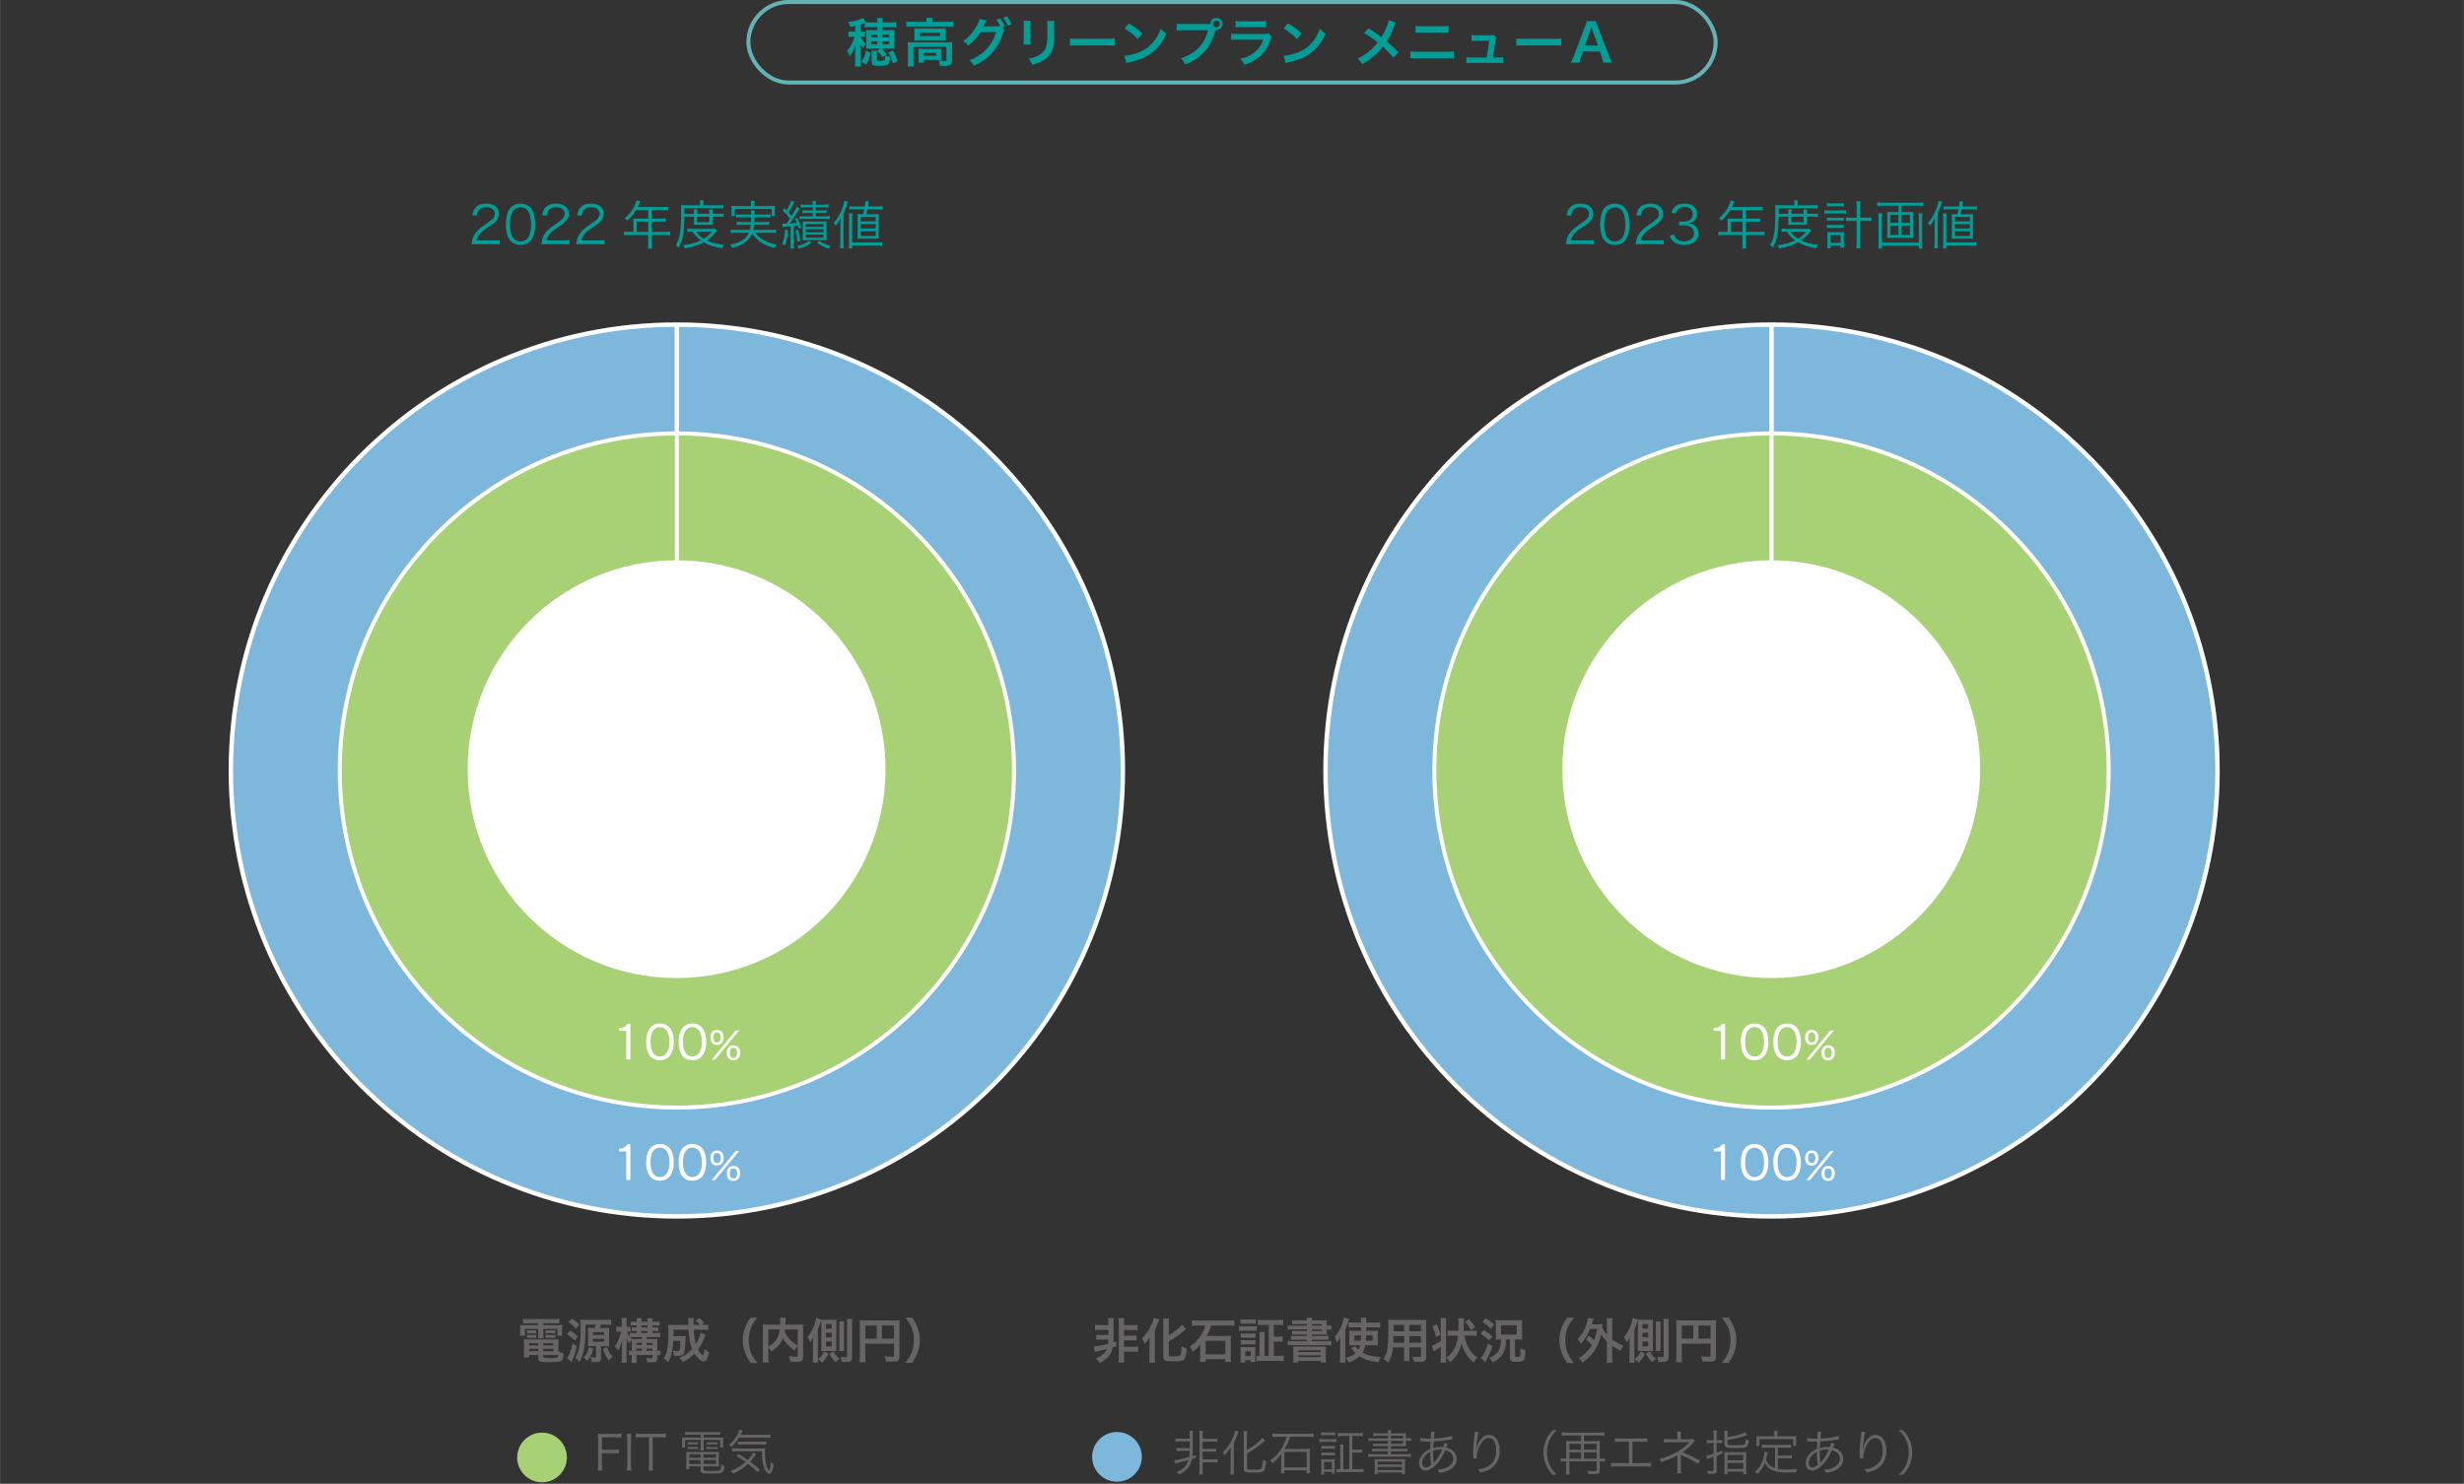 <?xml version="1.0" encoding="UTF-8"?><svg id="_レイヤー_2" xmlns="http://www.w3.org/2000/svg" width="215.84mm" height="130mm" viewBox="0 0 611.82 368.52"><rect x="0" y="0" width="611.82" height="368.52" fill="#333333" stroke="none"/><defs><style>.cls-1,.cls-2,.cls-3,.cls-4{fill:none;}.cls-1,.cls-5,.cls-6,.cls-7,.cls-8,.cls-9{stroke-width:0px;}.cls-2{stroke:#7eb7dc;}.cls-2,.cls-3{stroke-linecap:round;stroke-linejoin:round;stroke-width:2px;}.cls-10,.cls-4,.cls-11{stroke-miterlimit:10;}.cls-10,.cls-11{stroke:#fff;}.cls-10,.cls-5{fill:#a8d176;}.cls-3{stroke:#a8d176;}.cls-4{stroke:#64b3b4;}.cls-11{stroke-width:1.1px;}.cls-11,.cls-8{fill:#7eb7dc;}.cls-6{fill:#666464;}.cls-7{fill:#009e96;}.cls-9{fill:#fff;}</style></defs><g id="_グラフデータ"><path class="cls-11" d="m168.06,191.37v-110.75c61.16,0,110.75,49.58,110.75,110.75s-49.58,110.75-110.75,110.75-110.75-49.58-110.75-110.75,49.58-110.75,110.75-110.75h0v110.75Z"/><path class="cls-10" d="m168.06,191.37v-83.72c46.24,0,83.72,37.48,83.72,83.72s-37.48,83.72-83.72,83.72-83.72-37.48-83.72-83.72,37.48-83.72,83.72-83.72h0v83.72Z"/><circle class="cls-9" cx="167.99" cy="191.04" r="51.88"/><path class="cls-11" d="m439.88,191.37v-110.75c61.16,0,110.75,49.58,110.75,110.75s-49.58,110.75-110.75,110.75-110.75-49.58-110.75-110.75,49.58-110.75,110.75-110.75h0v110.75Z"/><path class="cls-10" d="m439.88,191.37v-83.72c46.24,0,83.72,37.48,83.72,83.72s-37.48,83.72-83.72,83.72-83.72-37.48-83.72-83.72,37.48-83.72,83.72-83.72h0v83.72Z"/><circle class="cls-9" cx="439.82" cy="191.04" r="51.88"/><circle class="cls-5" cx="134.58" cy="361.99" r="6.17"/><path class="cls-6" d="m131.12,328.66c-.53,0-.86.01-1.26.05v-1.16c.43.05.85.07,1.36.07h6.33c.54,0,.95-.02,1.35-.07v1.16c-.4-.04-.7-.05-1.24-.05h-2.75v.46h3.21c.8,0,1.14-.01,1.49-.05-.05.3-.05.53-.05.98v.76c0,.42.01.62.06.95h-1.23v-1.69h-3.48v1.19c0,.58,0,.8.05,1.13h-1.38c.04-.35.06-.64.06-1.13v-1.19h-3.3v1.69h-1.25c.05-.32.07-.54.07-.95v-.76c0-.43-.01-.67-.05-.98.34.04.67.05,1.48.05h3.05v-.46h-2.53Zm7.53,6.97c.42.24.78.37,1.26.48-.04,1.04-.17,1.55-.48,1.81-.35.3-1.03.38-3.08.38-2.35,0-2.7-.12-2.7-.92v-.82h-2.29v.61h-1.33c.05-.37.07-.76.07-1.19v-2.21c0-.46-.02-.79-.06-1.15.32.04.62.05,1.14.05h6.33c.54,0,.86-.01,1.19-.05-.04.32-.05.62-.05,1.16v1.83Zm-7.8-5.25c.19.04.29.04.62.04h1.06c.26,0,.46-.01.61-.04v.8c-.19-.02-.32-.04-.61-.04h-1.06c-.29,0-.43.01-.62.04v-.8Zm0,1.13c.19.04.29.04.62.04h1.06c.28,0,.46-.01.61-.04v.8c-.17-.02-.31-.04-.61-.04h-1.06c-.3,0-.42.01-.62.04v-.8Zm.5,2.1v.55h2.29v-.55h-2.29Zm0,1.4v.6h2.29v-.6h-2.29Zm3.54-.85h2.49v-.55h-2.49v.55Zm0,1.45h2.49v-.6h-2.49v.6Zm0,1.39c0,.1.02.16.08.18.16.08.72.13,1.69.13.88,0,1.51-.06,1.7-.16.14-.07.19-.18.23-.59h-3.71v.43Zm.56-6.62c.18.04.29.04.62.04h1.22c.28,0,.44-.01.61-.04v.8c-.2-.02-.32-.04-.61-.04h-1.22c-.29,0-.44.01-.62.04v-.8Zm0,1.13c.18.04.29.04.62.04h1.22c.28,0,.46-.01.61-.04v.8c-.18-.02-.31-.04-.61-.04h-1.22c-.3,0-.42.01-.62.04v-.8Z"/><path class="cls-6" d="m141.59,330.46c.79.48,1.27.85,1.91,1.46l-.79,1.03c-.82-.8-1.04-1-1.95-1.56l.84-.94Zm1.62,3.85c-.29,1.31-.53,2.08-.96,3.15-.06.17-.18.44-.35.83l-1.09-.97c.48-.65.95-1.87,1.37-3.63l1.03.62Zm-1.15-6.82c.83.56,1.19.86,1.81,1.52l-.9.98c-.7-.82-1.01-1.09-1.83-1.64l.92-.86Zm8.14,2.34c.52,0,.74-.01,1.07-.04-.04.26-.05.55-.05.94v2.63c0,.42.01.76.05,1.01-.31-.04-.54-.05-.96-.05h-1.09v2.99c0,.79-.31,1.02-1.38,1.02-.22,0-.67-.01-.96-.04-.04-.49-.1-.77-.29-1.21.37.05.82.1.97.1.37,0,.42-.02.42-.28v-2.58h-1.01c-.42,0-.66.01-1.01.05.04-.22.05-.53.05-.94v-2.66c0-.37-.01-.77-.04-.98.34.04.67.05,1.1.05h.55c.17-.37.22-.52.31-.84h-2.55v1.4c0,1.24-.11,2.96-.24,3.9-.25,1.68-.65,2.93-1.31,4.03-.43-.64-.56-.79-1-1.12.37-.6.61-1.16.82-1.85.3-1.09.49-2.89.49-4.7v-1.34c0-.65-.01-1.06-.06-1.56.35.05.71.06,1.27.06h5.01c.61,0,1.01-.02,1.4-.06v1.3c-.31-.04-.84-.06-1.38-.06h-1.14c-.14.4-.19.53-.34.84h1.27Zm-2.88,5.1c-.37,1.43-.74,2.17-1.52,3.09-.36-.47-.49-.58-.92-.84.73-.78,1.02-1.33,1.36-2.61l1.09.36Zm-.12-3.37h2.82v-.68h-2.82v.68Zm0,1.68h2.82v-.71h-2.82v.71Zm3.55,1.34c.44,1.23.71,1.71,1.39,2.43-.38.25-.62.5-.94.96-.68-.91-1.02-1.58-1.49-2.97l1.03-.42Z"/><path class="cls-6" d="m156.86,333.64c0-.35-.01-.58-.02-.85-.29.29-.36.38-.62.83-.3-.4-.47-.72-.7-1.3.04.41.06.94.06,1.73v2.96c0,.62.02,1.08.07,1.46h-1.34c.06-.37.08-.88.08-1.46v-2.31c0-.46.04-1.08.1-1.65-.43,1.27-.61,1.68-1.06,2.42-.2-.4-.36-.59-.78-1.02.71-1.04,1.27-2.35,1.58-3.71h-.4c-.37,0-.6.01-.8.05v-1.27c.22.04.42.05.8.05h.54v-.97c0-.62-.02-.95-.07-1.25h1.33c-.05.34-.06.66-.06,1.24v.98h.28c.31,0,.48-.01.71-.05v1.27c-.22-.04-.41-.05-.68-.05h-.19c.17.43.38.84.7,1.31v-1.02c.28.05.56.06,1.04.06h.65v-.5h-.29c-.42,0-.68.01-.92.04v-.97c.29.04.54.05.92.05h.29v-.52h-.49c-.41,0-.7.01-1.01.05v-1.02c.31.05.58.06,1,.06h.5c0-.48-.01-.62-.06-.86h1.31c-.06.22-.07.38-.07.86h1.55c0-.53-.01-.65-.07-.86h1.32c-.06.25-.07.46-.07.86h.78c.4,0,.66-.01,1-.06v1.03c-.29-.05-.53-.06-1-.06h-.78v.52h.53c.32,0,.66-.02.91-.05v.98c-.25-.04-.46-.05-.91-.05h-.53v.5h.85c.47,0,.76-.01,1.1-.07v1.13c-.36-.05-.61-.06-1.12-.06h-2.27v.49h1.56c.5,0,.84-.01,1.12-.05-.04.31-.05.62-.05,1.19v1.79c.4,0,.55-.01.8-.06v1.13c-.26-.04-.44-.05-.8-.05v.71c0,.95-.25,1.13-1.55,1.13-.23,0-.58-.01-.92-.02-.04-.46-.1-.72-.23-1.07.46.06.78.08,1.03.08.41,0,.49-.05.49-.28v-.55h-3.95v.48c0,.82.01,1.07.05,1.48h-1.3c.05-.44.06-.74.06-1.48v-.48c-.31,0-.49.01-.72.05v-1.12c.2.04.4.05.72.05v-1.86Zm1.09-1.07h1.45v-.49h-1.92c-.43,0-.76.01-1.06.05.13.17.18.22.38.41.35.02.61.04,1.14.04Zm1.45,1.5v-.55h-1.36v.55h1.36Zm0,1.43v-.55h-1.36v.55h1.36Zm1.39-5.8v-.52h-1.55v.52h1.55Zm0,1.39v-.5h-1.55v.5h1.55Zm1.2,2.99v-.55h-1.45v.55h1.45Zm0,1.43v-.55h-1.45v.55h1.45Z"/><path class="cls-6" d="m175.19,331.54q-.07.18-.26.64c-.53,1.3-1.01,2.17-1.62,3,.23.42.47.76.72,1.03.2.22.47.43.54.43.05,0,.1-.07.16-.23q.08-.28.23-1.4c.41.41.56.53,1.08.8-.28,1.62-.7,2.33-1.35,2.33-.61,0-1.56-.8-2.25-1.93-.9.89-1.83,1.57-2.9,2.1-.37-.55-.5-.7-.91-1.04,1.26-.52,2.31-1.24,3.23-2.21-.5-1.24-.77-2.67-.9-4.79h-3.72q-.01,1.15-.02,1.58h2.21c.42,0,.6-.01.85-.05-.02.22-.05.55-.07,1.02-.12,2.16-.19,2.79-.4,3.3-.19.48-.62.66-1.55.66-.34,0-.53-.01-.91-.04-.06-.52-.13-.8-.31-1.27.64.08.82.1,1.16.1.37,0,.48-.07.54-.37.1-.42.16-1.2.18-2.17h-1.75c-.08,1.37-.19,2.19-.37,3.01-.22.96-.46,1.5-.98,2.34-.37-.48-.61-.71-1.04-1.02.42-.65.67-1.21.83-1.9.24-1.01.36-2.6.36-4.74,0-.92-.01-1.22-.07-1.7.43.04.92.06,1.55.06h3.48c-.01-.1-.01-.41-.04-.94-.01-.44-.01-.49-.06-.76h1.43c-.04.25-.06.74-.06,1.14v.55h1.58c-.34-.44-.56-.7-1.06-1.1l.92-.59c.55.47.76.67,1.21,1.26l-.62.43h.36c.64,0,.96-.01,1.27-.07v1.32c-.4-.04-.85-.06-1.46-.06h-2.16c.11,1.57.28,2.67.55,3.59.6-.97,1.01-1.97,1.15-2.81l1.28.49Z"/><path class="cls-6" d="m186.38,338.51c-.67-.96-.97-1.49-1.31-2.36-.43-1.1-.64-2.16-.64-3.31s.19-2.12.61-3.2c.35-.88.64-1.4,1.32-2.36h1.68c-.84,1.06-1.19,1.6-1.52,2.39-.42.98-.62,2-.62,3.18s.2,2.29.64,3.29c.34.79.67,1.32,1.52,2.39h-1.68Z"/><path class="cls-6" d="m198.07,334.3c-.3.31-.55.66-.79,1.13-1.25-.83-2.28-1.92-2.89-3.05-.17.44-.34.78-.58,1.14-.56.85-1.2,1.44-2.28,2.12-.17-.32-.43-.66-.77-1.01v2.33c0,.74.01,1.1.06,1.43h-1.48c.06-.41.08-.88.08-1.45v-6.84c0-.49-.01-.83-.05-1.16.43.05.77.06,1.39.06h2.94c.01-.28.01-.44.01-.65,0-.48-.02-.74-.07-1.06h1.5c-.05.22-.06.32-.07.6q-.01.17-.04.66-.01.25-.02.44h3.06c.66,0,.96-.01,1.37-.06-.04.32-.05.66-.05,1.16v6.87c0,.5-.04.68-.18.86-.26.34-.7.43-1.82.43-.32,0-.68-.01-1.16-.04-.08-.6-.17-.9-.37-1.37.6.08,1.09.13,1.56.13.59,0,.65-.04.65-.38v-2.31Zm-7.3.19c.97-.58,1.52-1.08,1.99-1.8.43-.67.7-1.45.85-2.49h-2.84v4.29Zm4.15-4.29c-.04.3-.05.36-.08.58.34.74.82,1.44,1.35,1.99.52.53,1.07.94,1.88,1.4v-3.97h-3.15Z"/><path class="cls-6" d="m203.93,328.76c0-.26-.01-.79-.02-.97-.05.13-.14.46-.19.61-.2.72-.32,1.03-.65,1.8v6.69c0,.67.02,1.15.06,1.55h-1.33c.05-.43.07-.91.07-1.56v-3.27c0-.55.01-.95.04-1.43-.23.47-.41.77-.76,1.24-.18-.54-.37-.96-.64-1.34.77-.94,1.33-1.96,1.76-3.2.22-.64.32-1.03.4-1.58l1.24.46c.23.02.43.04.84.04h2.12c.34,0,.59-.01.83-.04-.02.31-.04.6-.04,1.09v5.67c0,.48.01.77.04,1.04-.38-.02-.48-.02-.79-.02h-2.22c-.36,0-.55.01-.79.04.02-.2.02-.29.02-.36v-.76s.01-5.68.01-5.68Zm1.77,7.44c-.46,1-.83,1.52-1.6,2.29-.43-.49-.59-.65-.97-.92.78-.61,1.13-1.06,1.52-1.94l1.04.58Zm-.62-6.2h1.43v-1.13h-1.43v1.13Zm0,2.16h1.43v-1.14h-1.43v1.14Zm0,2.25h1.43v-1.22h-1.43v1.22Zm1.83,1.21c.41.73.79,1.2,1.54,1.86-.37.28-.6.48-.98.89-.67-.73-1.04-1.24-1.57-2.15l1.02-.6Zm1.44-.1c.06-.36.06-.48.06-1.12v-5.06c0-.54-.01-.8-.05-1.13h1.25c-.05.29-.06.54-.06,1.13v5.06c0,.59.01.82.05,1.12h-1.25Zm3.29-7.94c-.05.3-.07.74-.07,1.37v8.07c0,1.04-.32,1.25-1.98,1.25-.11,0-.24,0-.59-.01-.05-.56-.12-.86-.29-1.24.41.05.8.08,1.13.08.42,0,.5-.06.5-.32v-7.86c0-.62-.01-.98-.07-1.34h1.37Z"/><path class="cls-6" d="m214.85,336.94c0,.76.01,1.12.06,1.39h-1.48c.05-.38.07-.82.07-1.44v-7.84c0-.5-.01-.8-.05-1.15.38.04.7.05,1.33.05h7.29c.66,0,1.02-.01,1.31-.05-.04.35-.05.66-.05,1.31v7.69c0,.61-.14.95-.49,1.13-.23.12-.61.17-1.26.17-.47,0-1.13-.02-1.59-.05-.07-.47-.16-.8-.37-1.3.79.08,1.39.13,1.82.13.47,0,.54-.04.54-.32v-2.93h-7.14v3.21Zm2.84-7.72h-2.84v3.25h2.84v-3.25Zm4.29,3.25v-3.25h-3v3.25h3Z"/><path class="cls-6" d="m224.76,338.51c.85-1.07,1.19-1.6,1.52-2.39.43-1,.64-2.06.64-3.29s-.19-2.19-.61-3.18c-.35-.79-.7-1.33-1.54-2.39h1.69c.67.95.96,1.48,1.31,2.36.42,1.09.61,2.06.61,3.2s-.2,2.21-.62,3.31c-.35.88-.64,1.4-1.31,2.36h-1.69Z"/><path class="cls-6" d="m149.45,363.84c0,.65.02.97.1,1.4h-1.14c.07-.41.1-.78.1-1.4v-6.38c0-.52-.02-.9-.1-1.37.42.02.74.04,1.32.04h3.18c.59,0,.92-.02,1.38-.08v1.02c-.4-.06-.74-.08-1.38-.08h-3.45v3.09h2.81c.58,0,.92-.02,1.37-.08v1.01c-.4-.06-.74-.08-1.37-.08h-2.81v2.93Z"/><path class="cls-6" d="m156.77,356.13c-.07.4-.11.84-.11,1.34v6.43c0,.53.04.94.11,1.34h-1.14c.07-.44.1-.74.1-1.34v-6.43c0-.6-.02-.91-.1-1.34h1.14Z"/><path class="cls-6" d="m162.05,363.88c0,.59.02.92.1,1.36h-1.13c.07-.37.1-.79.1-1.36v-6.92h-1.87c-.61,0-.98.02-1.38.08v-1.01c.42.06.73.08,1.37.08h4.68c.7,0,1.02-.02,1.42-.08v1.01c-.4-.06-.74-.08-1.42-.08h-1.86v6.92Z"/><path class="cls-6" d="m171.32,356.32c-.49,0-.8.01-1.19.05v-.74c.38.05.76.07,1.22.07h6.24c.5,0,.84-.02,1.19-.07v.74c-.37-.04-.62-.05-1.15-.05h-2.93v.73h3.54c.66,0,.98-.01,1.32-.06-.04.29-.05.53-.05.91v.71c0,.37.01.59.07.9h-.78v-1.87h-4.1v1.44c0,.6.01.85.06,1.18h-.86c.05-.3.07-.61.07-1.18v-1.44h-3.87v1.87h-.78c.05-.3.07-.54.07-.9v-.71c0-.36-.01-.61-.05-.91.32.05.65.06,1.31.06h3.32v-.73h-2.65Zm-.17,7.89v.67h-.8c.05-.3.07-.64.07-1.02v-2.22c0-.43-.01-.74-.05-1.07.3.04.56.05,1.03.05h6.04c.5,0,.79-.01,1.09-.05-.04.3-.05.6-.05,1.07v1.75c0,.38.01.62.04.86-.32-.04-.62-.05-1.08-.05h-2.77v.82c0,.29.25.32,1.93.32,1.43,0,2.06-.06,2.27-.23.16-.12.2-.48.22-1.42.26.16.3.18.74.34-.02.95-.16,1.42-.46,1.63-.34.25-1.02.32-2.89.32-2.23,0-2.54-.1-2.54-.79v-1h-2.79Zm-.4-6.01c.23.02.37.04.73.04h1.12c.3,0,.5-.01.7-.04v.58c-.2-.04-.41-.05-.7-.05h-1.12c-.31,0-.52.01-.73.05v-.58Zm0,1.15c.19.04.4.05.73.05h1.12c.3,0,.49-.01.7-.05v.59c-.2-.04-.4-.05-.7-.05h-1.12c-.34,0-.52.01-.73.05v-.59Zm.4,1.86v.85h2.79v-.85h-2.79Zm0,1.43v.97h2.79v-.97h-2.79Zm6.61-.58v-.85h-3.08v.85h3.08Zm0,1.55v-.97h-3.08v.97h3.08Zm-2.33-5.42c.19.04.4.05.73.05h1.31c.3,0,.5-.01.7-.05v.59c-.2-.04-.4-.05-.7-.05h-1.31c-.32,0-.53.01-.73.05v-.59Zm0,1.16c.19.04.4.05.73.05h1.31c.29,0,.5-.01.7-.05v.59c-.2-.04-.4-.05-.7-.05h-1.31c-.34,0-.52.01-.73.05v-.59Z"/><path class="cls-6" d="m183.48,357.06c-.6,1-1.08,1.57-1.88,2.31-.08-.18-.25-.32-.56-.53,1.03-.86,1.74-1.81,2.29-3.03.13-.29.19-.47.23-.71l.85.19c-.08.14-.1.17-.2.42-.11.22-.16.32-.34.65h5.9c.7,0,1.1-.02,1.51-.08v.86c-.29-.06-.78-.08-1.51-.08h-6.28Zm4.61,8.6c-.74-.77-1.27-1.25-2.34-2.09-1.13,1.04-1.98,1.61-3.75,2.45-.18-.3-.29-.43-.58-.66,1.71-.72,2.7-1.31,3.72-2.24-.72-.53-1.19-.83-2.29-1.48l.52-.48c.97.55,1.49.88,2.29,1.45.7-.72,1.18-1.39,1.34-1.86l.77.44q-.05.06-.17.2t-.3.41c-.31.43-.66.85-1.03,1.25.89.66,1.54,1.21,2.37,1.98l-.55.62Zm-5.09-5.21c-.53,0-.89.02-1.24.07v-.82c.32.05.65.07,1.12.07h5.75c.71,0,.98-.01,1.36-.06-.04.36-.05.64-.05,1.02,0,1.46.16,2.67.44,3.49.17.48.47.95.6.95.17,0,.36-.9.43-2,.25.25.38.35.66.47-.1.83-.17,1.19-.32,1.64-.16.5-.42.78-.72.78-.47,0-1.06-.71-1.38-1.68-.3-.9-.43-2.03-.46-3.93h-6.19Zm.2-2.43c.23.05.55.06,1.04.06h4.86c.58,0,.92-.02,1.18-.07v.82c-.32-.06-.61-.07-1.18-.07h-4.79c-.49,0-.82.01-1.12.06v-.79Z"/><path class="cls-8" d="m283.52,361.84c0,3.41-2.76,6.17-6.17,6.17s-6.17-2.76-6.17-6.17,2.76-6.17,6.17-6.17,6.17,2.76,6.17,6.17Z"/><path class="cls-6" d="m273.12,330.3c-.62,0-.95.01-1.22.06v-1.32c.3.06.61.07,1.22.07h2.11v-.37c0-.56-.02-.94-.1-1.34h1.44c-.04.32-.05.58-.05,1.39v3.25c0,.42-.02.95-.06,1.36l.7-.22v1.21c-.18.05-.46.13-.85.25-.17.88-.5,1.62-1.06,2.25-.5.58-1.13,1.06-2.18,1.67-.26-.43-.53-.77-.92-1.15.9-.43,1.35-.72,1.85-1.16.42-.36.65-.71.85-1.21q-.66.17-2.28.56c-.26.06-.54.13-.71.19l-.26-1.39c.68-.01,1.99-.24,3.53-.62.05-.41.07-.68.08-1.08h-1.8c-.59,0-.9.01-1.22.06v-1.25c.29.04.56.05,1.22.05h1.82v-1.26h-2.11Zm5.98,6.64c0,.77.01,1.07.07,1.48h-1.44c.05-.4.07-.71.07-1.48v-8.1c0-.73-.02-1.06-.07-1.45h1.44c-.06.37-.07.73-.07,1.45v.28h2.13c.62,0,.9-.01,1.22-.07v1.32c-.28-.05-.62-.06-1.22-.06h-2.13v1.44h1.91c.64,0,.91-.01,1.21-.06v1.28c-.32-.05-.64-.06-1.21-.06h-1.91v1.6h2.25c.62,0,.92-.01,1.25-.06v1.33c-.36-.06-.67-.07-1.25-.07h-2.25v1.24Z"/><path class="cls-6" d="m285.44,333.59c0-.42,0-.54.02-1.34-.28.43-.77,1.06-1.24,1.56-.24-.71-.28-.77-.64-1.42.77-.78,1.16-1.3,1.68-2.13.64-1.06,1.08-2.16,1.21-2.97l1.4.41c-.11.24-.16.37-.26.66-.28.77-.32.88-.86,2.09v6.44c0,.49.02,1.03.07,1.54h-1.48c.06-.53.08-.98.08-1.56v-3.26Zm4.75,2.89c0,.32.22.4,1.18.4,1.08,0,1.51-.07,1.67-.26.2-.28.28-.74.34-2.19.47.23.88.37,1.29.47-.1,1.49-.26,2.28-.55,2.64-.37.46-1.03.59-2.97.59s-2.3-.2-2.3-1.29v-7.9c0-.6-.02-1.09-.07-1.44h1.5c-.05.36-.07.82-.07,1.44v2.67c1.38-.73,2.61-1.7,3.27-2.58l1.04,1.06c-.1.07-.14.12-.26.22-1.31,1.18-2.44,1.96-4.05,2.81v3.39Z"/><path class="cls-6" d="m297.57,329.22q-1.07.01-1.2.02s-.11.01-.23.04c-.05,0-.11.01-.19.02v-1.4c.38.06.85.08,1.61.08h7.33c.73,0,1.13-.02,1.58-.08v1.4c-.48-.06-.9-.08-1.57-.08h-4.19c-.3,1.07-.56,1.7-1.09,2.59h4.8c.5,0,.84-.01,1.24-.06-.02.36-.05.91-.05,1.24v3.87c0,.47.02.97.07,1.39h-1.43v-.68h-4.87v.67h-1.43c.05-.42.08-.89.08-1.38v-2.17c0-.31.01-.56.02-.74-.5.65-1.07,1.2-1.83,1.81-.19-.48-.46-.91-.82-1.31,1.2-.77,2.04-1.61,2.81-2.82.5-.78.71-1.25,1.08-2.41h-1.73Zm1.8,7.15h4.89v-3.36h-4.89v3.36Z"/><path class="cls-6" d="m307.64,329.34c.29.05.52.06.96.06h2.51c.49,0,.68-.01.96-.05v1.24c-.25-.04-.41-.05-.91-.05h-2.55c-.42,0-.67.01-.96.05v-1.25Zm.34,9.1c.05-.36.07-.76.07-1.18v-1.78c0-.38-.01-.65-.06-.95.3.04.58.05.92.05h2c.47,0,.6,0,.8-.04-.02.24-.04.43-.04.86v1.92c0,.49.01.72.04.94h-1.16v-.41h-1.37v.58h-1.21Zm.05-10.78c.31.04.52.05,1,.05h1.75c.49,0,.7-.01,1.01-.05v1.15c-.3-.04-.55-.05-1.01-.05h-1.75c-.44,0-.71.01-1,.05v-1.15Zm.05,3.5c.24.02.4.04.79.04h2.1c.4,0,.55-.01.77-.04v1.12c-.26-.02-.41-.04-.77-.04h-2.1c-.38,0-.55.01-.79.04v-1.12Zm0,1.67c.24.02.4.04.79.04h2.1c.4,0,.55-.01.77-.04v1.12c-.28-.04-.4-.04-.79-.04h-2.09c-.36,0-.55.01-.78.04v-1.12Zm1.12,3.98h1.37v-1.19h-1.37v1.19Zm5.86-7.74h-1.36c-.56,0-1,.02-1.38.07v-1.36c.37.05.79.07,1.38.07h3.56c.59,0,1.01-.02,1.38-.07v1.36c-.37-.05-.8-.07-1.37-.07h-.97v2.93h.98c.56,0,.83-.01,1.18-.07v1.36c-.34-.06-.64-.07-1.18-.07h-.98v3.53h1.15c.5,0,.94-.02,1.33-.07v1.38c-.4-.05-.8-.07-1.36-.07h-4.07c-.61,0-1,.02-1.34.07v-1.35c.23.04.42.05.74.05v-4.61c0-.59-.01-.91-.07-1.32h1.37c-.06.36-.07.68-.07,1.32v4.61h1.07v-7.66Z"/><path class="cls-6" d="m324.49,328.88h-2.47c-.54,0-.86.01-1.18.05v-1.06c.35.05.76.07,1.32.07h2.33c-.01-.31-.02-.38-.07-.66h1.4c-.06.24-.07.34-.08.66h2.41c.6,0,.98-.01,1.32-.05-.02.22-.04.46-.04,1.02v.35h.1c.5,0,.77-.01,1.09-.06v1.04c-.29-.05-.59-.06-1.13-.06h-.06v.47c0,.37.01.71.04.85-.35-.02-.71-.04-1.25-.04h-2.48v.37h2.85c.61,0,.91-.01,1.25-.05v1.01c-.36-.05-.68-.06-1.25-.06h-2.85v.38h3.47c.61,0,1.03-.02,1.38-.07v1.12c-.41-.05-.88-.07-1.38-.07h-8.08c-.53,0-.97.02-1.39.07v-1.12c.35.05.8.07,1.39.07h3.37v-.38h-2.71c-.56,0-.9.01-1.25.06v-1.01c.35.04.65.05,1.25.05h2.71v-.37h-2.47c-.54,0-.85.01-1.19.05v-.98c.32.04.64.05,1.19.05h2.47v-.4h-3.38c-.61,0-.97.01-1.38.06v-1.04c.37.04.78.06,1.38.06h3.38v-.38Zm-3.35,6.73c0-.68-.01-.89-.04-1.18.3.02.48.02,1.27.02h5.6c.8,0,1.01,0,1.28-.02-.04.25-.05.53-.05,1.18v1.55c0,.62.02.97.07,1.25h-1.33v-.41h-5.56v.41h-1.31c.04-.35.06-.71.06-1.24v-1.56Zm1.25.19h5.56v-.44h-5.56v.44Zm0,1.27h5.56v-.44h-5.56v.44Zm5.82-8.19h-2.47v.38h2.47v-.38Zm-2.47,1.31v.4h2.47v-.4h-2.47Z"/><path class="cls-6" d="m332.76,333.52c0-.37,0-.56.04-1.33-.26.47-.46.76-.84,1.26-.17-.58-.3-.92-.55-1.43,1.1-1.2,2.03-3.18,2.24-4.77l1.37.32c-.48,1.49-.55,1.7-.98,2.66v6.82c0,.52.01.91.06,1.39h-1.4c.05-.46.07-.82.07-1.4v-3.53Zm6.24.61c-.13.76-.32,1.26-.67,1.83,1.27.7,2.49.97,4.5,1.06-.22.43-.41.89-.52,1.33-2.03-.22-3.41-.65-4.73-1.49-.7.67-1.45,1.1-2.67,1.54-.22-.43-.47-.8-.74-1.13,1.1-.3,1.81-.64,2.43-1.15-.31-.29-.47-.47-.74-.83-.16-.2-.25-.31-.37-.44l1.04-.55c.14.29.38.59.79.96.22-.4.32-.68.42-1.13h-1.76c-.38,0-.67.01-.97.05.04-.35.05-.58.05-1.01v-1.67c0-.52-.01-.72-.05-1.01.36.02.54.04,1.12.04h1.86v-.86h-1.99c-.48,0-.79.01-1.15.06v-1.29c.36.05.82.07,1.29.07h1.83c-.01-.62-.02-.84-.07-1.21h1.38q-.04.34-.04,1.21h2.09c.55,0,.95-.02,1.35-.07v1.29c-.36-.05-.72-.06-1.2-.06h-2.24v.86h1.76c.54,0,.79-.01,1.13-.04-.02.3-.04.6-.04,1.04v1.55c0,.58.01.8.04,1.09-.35-.04-.62-.05-1.16-.05h-1.97Zm-2.7-2.45v1.31h1.6c.05-.54.05-.64.07-1.31h-1.67Zm2.91,0c-.02.62-.04.85-.08,1.31h1.7v-1.31h-1.62Z"/><path class="cls-6" d="m345.9,334.66c-.17,1.6-.53,2.72-1.22,3.79-.5-.48-.67-.61-1.16-.95.43-.62.71-1.26.88-2.03.12-.56.2-1.19.24-1.83.06-1.01.11-2.71.11-4.13,0-.86-.01-1.25-.06-1.74.42.04.73.05,1.38.05h6.73c.67,0,1.01-.01,1.38-.05-.04.41-.05.71-.05,1.35v7.88c0,1-.36,1.25-1.73,1.25-.37,0-.98-.02-1.34-.05-.06-.46-.14-.74-.34-1.25.6.06,1.13.1,1.51.1.49,0,.6-.05.6-.3v-2.1h-2.88v1.97c0,.7.01,1.08.06,1.43h-1.42c.05-.36.07-.71.07-1.42v-1.98h-2.76Zm2.76-2.83h-2.65c0,.35-.01.59-.01.76-.01.56-.01.65-.01.89h2.67v-1.64Zm0-2.75h-2.61v1.57s2.61,0,2.61,0v-1.57Zm4.16,1.57v-1.57h-2.88v1.57h2.88Zm0,2.82v-1.64h-2.88v1.64h2.88Z"/><path class="cls-6" d="m357.76,328.57c0-.5-.01-.79-.07-1.18h1.43c-.05.38-.06.64-.06,1.18v8.68c0,.54.01.79.06,1.18h-1.43c.05-.41.07-.77.07-1.33v-2.59c-.42.3-.96.66-1.4.92-.1.07-.22.16-.3.22l-.56-1.38c.56-.18,1.37-.62,2.27-1.22v-4.47Zm-1.03.35c.47.98.64,1.43.95,2.59l-1.13.55c-.28-1.18-.44-1.67-.91-2.63l1.09-.52Zm6.86,2.81c.2,1,.56,2.06.97,2.85.34.67.8,1.31,1.27,1.76.23.22.44.4,1,.82-.42.44-.6.7-.88,1.25-1.03-.82-1.56-1.44-2.13-2.51-.42-.78-.68-1.43-.89-2.25-.19.77-.44,1.44-.85,2.22-.55,1.06-1.12,1.74-2.06,2.49-.28-.53-.47-.78-.88-1.15,1.01-.73,1.58-1.44,2.12-2.54.38-.83.67-1.91.78-2.94h-1.32c-.52,0-.91.02-1.28.07v-1.33c.35.05.74.07,1.28.07h1.39c.04-1.21.05-1.91.05-2.09,0-.46-.02-.74-.07-1.02h1.45c-.01.07-.04.31-.06.71q-.01.26-.01.65c0,.47-.01.78-.04,1.45v.3s1.98,0,1.98,0c.55,0,.92-.02,1.27-.07v1.33c-.37-.05-.74-.07-1.26-.07h-1.83Zm1.62-1.37c-.41-.84-.72-1.3-1.4-2.08l.96-.65c.66.74.86,1.03,1.48,2.05l-1.03.67Z"/><path class="cls-6" d="m368.37,330.33c.97.59,1.35.85,2.19,1.55l-.8,1.06c-.74-.71-1.21-1.07-2.13-1.63l.74-.97Zm2.22,4.11c-.6,1.63-.72,1.92-1.08,2.58q-.1.19-.52.95-.1.17-.19.36l-1.14-1.01c.74-.86,1.24-1.82,1.86-3.65l1.07.77Zm-1.67-7.05c.86.55,1.28.86,2.1,1.59l-.82,1.04c-.71-.72-1.26-1.18-2.1-1.71l.82-.92Zm3.43,5.29c-.29,0-.61.01-.97.05.01-.07.01-.12.01-.16.02-.24.04-.55.04-.92v-2.77c0-.37-.01-.53-.05-1.03.28.04.53.05,1.18.05h4.28c.6,0,.86-.01,1.14-.05-.04.26-.05.5-.05,1.07v2.78c0,.55.01.78.05,1.03-.41-.04-.71-.05-1.04-.05h-.76v4.04c0,.25.08.3.64.3.35,0,.53-.06.6-.2.1-.19.13-.72.16-1.98.38.25.67.36,1.2.49-.07,2.65-.26,2.9-2.11,2.9-1.42,0-1.75-.19-1.75-.98v-4.57h-.92c-.06,1.49-.23,2.33-.61,3.14-.54,1.13-1.32,1.87-2.71,2.57-.26-.46-.48-.76-.86-1.13,1.18-.5,1.91-1.09,2.36-1.9.36-.65.49-1.32.55-2.69h-.36Zm.37-1.21h3.89v-2.3h-3.89v2.3Z"/><path class="cls-6" d="m389.15,338.51c-.67-.96-.97-1.49-1.31-2.36-.43-1.1-.64-2.16-.64-3.31s.19-2.12.61-3.2c.35-.88.64-1.4,1.32-2.36h1.68c-.84,1.06-1.19,1.6-1.52,2.39-.42.98-.62,2-.62,3.18s.2,2.29.64,3.29c.34.79.67,1.32,1.52,2.39h-1.68Z"/><path class="cls-6" d="m394.5,331.69c.56.44.9.76,1.31,1.21.36-.9.54-1.56.77-2.84h-1.75c-.55,1.4-1.27,2.55-2.3,3.71-.24-.53-.36-.7-.79-1.15.97-1,1.7-2.25,2.19-3.73.16-.48.31-1.2.35-1.57l1.38.24c-.08.24-.13.38-.22.7-.08.28-.13.44-.2.67h1.73c.46,0,.68-.01.97-.04-.05.25-.05.3-.11.82.32.71.54,1.02,1.18,1.74v-2.66c0-.61-.02-.94-.08-1.38h1.48c-.07.44-.08.76-.08,1.38v3.9c.32.24.56.4,1.14.73.88.52,1.02.58,1.62.8-.26.37-.48.79-.7,1.31-.98-.52-1.34-.74-2.06-1.27v2.59c0,.72.02,1.07.08,1.6h-1.48c.06-.52.08-.92.08-1.6v-3.69c-.72-.71-1.03-1.08-1.44-1.74-.34,1.56-.88,2.89-1.62,4.01-.73,1.08-1.76,2.12-3,3-.29-.47-.58-.8-.95-1.09.62-.37.84-.54,1.42-1.06.88-.79,1.33-1.34,1.82-2.19-.44-.54-.85-.92-1.45-1.4l.72-.97Z"/><path class="cls-6" d="m406.69,328.76c0-.26-.01-.79-.02-.97-.05.13-.14.46-.19.61-.2.72-.32,1.03-.65,1.8v6.69c0,.67.02,1.15.06,1.55h-1.33c.05-.43.07-.91.07-1.56v-3.27c0-.55.01-.95.04-1.43-.23.47-.41.77-.76,1.24-.18-.54-.37-.96-.64-1.34.77-.94,1.33-1.96,1.76-3.2.22-.64.32-1.03.4-1.58l1.24.46c.23.02.43.04.84.04h2.12c.34,0,.59-.01.83-.04-.02.31-.04.6-.04,1.09v5.67c0,.48.01.77.04,1.04-.38-.02-.48-.02-.79-.02h-2.22c-.36,0-.55.01-.79.04.02-.2.02-.29.02-.36v-.76s.01-5.68.01-5.68Zm1.77,7.44c-.46,1-.83,1.52-1.6,2.29-.43-.49-.59-.65-.97-.92.78-.61,1.13-1.06,1.52-1.94l1.04.58Zm-.62-6.2h1.43v-1.13h-1.43v1.13Zm0,2.16h1.43v-1.14h-1.43v1.14Zm0,2.25h1.43v-1.22h-1.43v1.22Zm1.83,1.21c.41.73.79,1.2,1.54,1.86-.37.28-.6.48-.98.89-.67-.73-1.04-1.24-1.57-2.15l1.02-.6Zm1.44-.1c.06-.36.06-.48.06-1.12v-5.06c0-.54-.01-.8-.05-1.13h1.25c-.05.29-.06.54-.06,1.13v5.06c0,.59.01.82.05,1.12h-1.25Zm3.29-7.94c-.05.3-.07.74-.07,1.37v8.07c0,1.04-.32,1.25-1.98,1.25-.11,0-.24,0-.59-.01-.05-.56-.12-.86-.29-1.24.41.05.8.08,1.13.08.42,0,.5-.06.5-.32v-7.86c0-.62-.01-.98-.07-1.34h1.37Z"/><path class="cls-6" d="m417.61,336.94c0,.76.01,1.12.06,1.39h-1.48c.05-.38.07-.82.07-1.44v-7.84c0-.5-.01-.8-.05-1.15.38.04.7.05,1.33.05h7.29c.66,0,1.02-.01,1.31-.05-.04.35-.05.66-.05,1.31v7.69c0,.61-.14.95-.49,1.13-.23.12-.61.17-1.26.17-.47,0-1.13-.02-1.59-.05-.07-.47-.16-.8-.37-1.3.79.08,1.39.13,1.82.13.47,0,.54-.04.54-.32v-2.93h-7.14v3.21Zm2.84-7.72h-2.84v3.25h2.84v-3.25Zm4.29,3.25v-3.25h-3v3.25h3Z"/><path class="cls-6" d="m427.53,338.51c.85-1.07,1.19-1.6,1.52-2.39.43-1,.64-2.06.64-3.29s-.19-2.19-.61-3.18c-.35-.79-.7-1.33-1.54-2.39h1.69c.67.95.96,1.48,1.31,2.36.42,1.09.61,2.06.61,3.2s-.2,2.21-.62,3.31c-.35.88-.64,1.4-1.31,2.36h-1.69Z"/><path class="cls-6" d="m292.95,358.02c-.55,0-.88.01-1.12.06v-.82c.29.06.56.07,1.12.07h2.46v-.6c0-.7-.01-1-.07-1.34h.89c-.05.29-.06.56-.06,1.35v2.94c0,.77-.04,1.38-.11,2,.24-.07.44-.13.84-.26v.68l-.95.3c-.38,1.82-1.27,2.91-3.19,3.86-.14-.25-.34-.47-.56-.67,1.03-.44,1.61-.83,2.11-1.43.37-.44.62-.92.79-1.51-.65.18-1.09.3-1.93.5-.92.23-1.1.28-1.32.37l-.25-.83c.58-.04,1.98-.34,3.67-.79.07-.49.1-.83.13-1.55h-2.1c-.53,0-.84.01-1.12.06v-.79c.24.05.48.06,1.12.06h2.11v-1.68h-2.46Zm5.66,6.74c0,.74.01,1.07.07,1.42h-.9c.06-.35.07-.67.07-1.42v-7.99c0-.7-.01-1.02-.06-1.38h.89c-.05.34-.07.7-.07,1.38v.59h2.51c.58,0,.83-.01,1.13-.07v.82c-.25-.05-.56-.06-1.13-.06h-2.51v1.8h2.28c.62,0,.86-.01,1.1-.06v.79c-.28-.05-.58-.06-1.1-.06h-2.28v1.96h2.57c.58,0,.88-.01,1.15-.06v.83c-.34-.05-.67-.07-1.15-.07h-2.57v1.6Z"/><path class="cls-6" d="m305.58,360.93c0-.67,0-.83.02-1.46-.36.66-.82,1.26-1.52,2.02-.13-.23-.35-.52-.52-.7,1.26-1.24,2.1-2.49,2.71-4.04.25-.64.35-.97.41-1.44l.89.25q-.05.12-.25.67c-.11.28-.52,1.24-.96,2.23v6.28c0,.47.02.96.07,1.45h-.94c.05-.48.08-.94.08-1.49v-3.78Zm4.04,3.62c0,.42.18.48,1.57.48s1.82-.07,2-.29c.19-.26.31-.9.41-2.19.29.19.54.3.79.37-.14,1.32-.31,2-.56,2.35-.3.4-.89.5-2.69.5-2,0-2.31-.14-2.31-1.08v-7.95c0-.53-.04-1-.07-1.29h.94c-.05.32-.07.77-.07,1.29v3.39c.82-.46,1.43-.86,2.1-1.38.83-.65,1.31-1.12,1.72-1.67l.7.64q-.17.14-.73.66c-1.04.95-2.16,1.73-3.78,2.63v3.54Z"/><path class="cls-6" d="m317.36,356.83c-.61,0-.95.02-1.43.08v-.89c.36.06.74.08,1.42.08h7.45c.65,0,1.01-.02,1.4-.08v.89c-.46-.06-.85-.08-1.4-.08h-4.49c-.31,1.15-.7,2.03-1.33,3.06h5.13c.54,0,.86-.01,1.19-.06-.05.36-.06.78-.06,1.18v3.74c0,.44.02.85.07,1.19h-.86v-.77h-5.55v.76h-.86c.05-.36.08-.74.08-1.19v-2.72c0-.35,0-.66.02-.92-.7,1-1.18,1.5-2.24,2.36-.14-.3-.3-.49-.54-.7,1.21-.82,2.23-1.92,3.02-3.27.5-.85.82-1.61,1.09-2.65h-2.11Zm1.54,7.63h5.56v-3.86h-5.56v3.86Z"/><path class="cls-6" d="m327.62,357.38c.28.05.5.06.96.06h2.31c.49,0,.68-.01.96-.06v.78c-.28-.04-.43-.05-.86-.05h-2.41c-.43,0-.67.01-.96.05v-.78Zm.41-1.65c.3.05.48.06.91.06h1.69c.42,0,.61-.01.91-.06v.76c-.26-.04-.54-.05-.91-.05h-1.69c-.37,0-.62.01-.91.05v-.76Zm0,10.48c.05-.35.07-.67.07-1.15v-1.63c0-.41-.01-.7-.06-1.01.31.04.61.05.96.05h1.56c.52,0,.65,0,.86-.04-.02.25-.04.52-.04.95v1.7c0,.47.01.74.04.97h-.71v-.48h-1.93v.64h-.76Zm.06-7.11c.24.04.44.05.86.05h1.67c.42,0,.62-.01.85-.05v.74c-.3-.04-.46-.05-.85-.05h-1.67c-.41,0-.59.01-.86.05v-.74Zm0,1.65c.23.04.46.05.86.05h1.67c.42,0,.6-.01.85-.05v.74c-.29-.04-.44-.05-.85-.05h-1.67c-.41,0-.62.01-.86.05v-.74Zm.7,4.2h1.93v-1.86h-1.93v1.86Zm6.25-8.31h-1.63c-.52,0-.88.02-1.24.07v-.84c.34.05.7.07,1.24.07h3.74c.53,0,.9-.02,1.24-.07v.84c-.35-.05-.72-.07-1.24-.07h-1.36v3.42h1.22c.52,0,.84-.02,1.16-.07v.84c-.31-.05-.67-.07-1.16-.07h-1.22v4.14h1.6c.49,0,.86-.02,1.21-.07v.85c-.34-.05-.71-.07-1.22-.07h-4.34c-.59,0-.92.01-1.22.06v-.82c.26.04.43.05.97.05v-4.91c0-.52-.01-.83-.07-1.21h.89c-.05.32-.07.67-.07,1.21v4.91h1.51v-8.25Z"/><path class="cls-6" d="m344.67,356.59h-2.55c-.5,0-.83.01-1.15.06v-.72c.35.06.64.07,1.21.07h2.49c-.01-.4-.02-.5-.07-.82h.86c-.06.26-.07.41-.08.82h2.41c.62,0,1.02-.01,1.34-.05-.02.22-.04.46-.04,1.04v.26h.06c.61,0,.95-.02,1.24-.07v.72c-.32-.05-.64-.06-1.3-.06v.37c0,.52.01.79.04,1-.34-.04-.73-.05-1.31-.05h-2.45v.7h2.89c.58,0,.88-.01,1.2-.06v.71c-.34-.05-.67-.06-1.2-.06h-2.89v.73h3.66c.66,0,1.02-.02,1.33-.07v.76c-.38-.05-.8-.07-1.33-.07h-7.93c-.54,0-.96.02-1.34.07v-.76c.3.05.7.07,1.34.07h3.56v-.73h-2.76c-.55,0-.88.01-1.21.06v-.71c.32.05.64.06,1.21.06h2.76v-.7h-2.54c-.55,0-.88.01-1.19.06v-.7c.34.05.61.06,1.18.06h2.55v-.74h-3.56c-.64,0-.97.01-1.33.06v-.72c.31.05.68.07,1.33.07h3.56v-.67Zm-3.33,6.94c0-.64-.01-.85-.05-1.14.34.04.37.04,1.39.04h4.82c1.01,0,1.09,0,1.4-.04-.04.25-.05.49-.05,1.15v1.45c0,.61.01.89.07,1.18h-.82v-.46h-6.04v.46h-.8c.05-.31.07-.62.07-1.18v-1.46Zm.73.23h6.04v-.74h-6.04v.74Zm0,1.37h6.04v-.79h-6.04v.79Zm6.32-7.87v-.67h-3.01v.67h3.01Zm-3.01,1.33h3.01v-.74h-3.01v.74Z"/><path class="cls-6" d="m352.71,357.14c.5.14,1.14.19,2.24.19.04,0,.08,0,.3-.01q.01-.29.06-.9c.01-.13.04-.6.04-.68,0-.02,0-.1-.01-.18l.94.06c-.11.34-.17.74-.25,1.68,1.96-.1,3.66-.35,4.57-.67l.05.84c-.16.02-.19.02-.42.06-1.31.24-3.13.44-4.25.48q-.07,1.02-.08,1.61c.61-.17,1.14-.24,1.77-.24.25,0,.4.01.7.04.14-.36.24-.72.29-1.08l.83.25c-.04.07-.17.4-.37.96,1.66.38,2.58,1.4,2.58,2.81,0,1.18-.65,2.12-1.88,2.77-.68.36-1.37.55-2.45.68-.11-.35-.17-.48-.38-.8.71-.02,1.22-.12,1.8-.32,1.31-.46,2.06-1.33,2.06-2.4s-.68-1.75-1.98-2.09c-.7,1.62-1.34,2.65-2.28,3.6-.92.96-1.83,1.45-2.67,1.45-.9,0-1.55-.76-1.55-1.82,0-1.48,1.04-2.82,2.78-3.57.01-.88.01-.94.07-1.81h-.48c-.12,0-.66-.02-1.62-.06-.11-.01-.19-.01-.22-.01-.05,0-.11,0-.19.01v-.83Zm1.15,4.44c-.47.55-.73,1.19-.73,1.79,0,.66.35,1.09.86,1.09.44,0,.84-.18,1.38-.61-.17-.92-.24-1.8-.24-3.25-.59.32-.94.6-1.27.98Zm2.19,1.77c.12-.19.13-.22.23-.31.78-.9,1.28-1.74,1.83-3-.38-.02-.44-.02-.58-.02-.55,0-1.12.1-1.67.28.01,1.55.02,1.75.13,2.75.01.07.01.1.01.17v.13h.04Z"/><path class="cls-6" d="m367.17,355.69c-.1.25-.17.59-.28,1.24-.19,1.21-.36,2.52-.4,3.13h.05q.02-.08.08-.34c.14-.66.38-1.25.73-1.79.67-1.03,1.46-1.55,2.4-1.55.78,0,1.45.37,1.92,1.07.5.74.72,1.63.72,2.91,0,2.17-.97,3.81-2.77,4.71-.58.29-1.3.53-2.13.71-.14-.36-.22-.49-.48-.82,1.12-.17,1.74-.36,2.43-.76,1.4-.8,2.06-2.06,2.06-3.98s-.67-3.05-1.82-3.05c-.91,0-1.68.68-2.36,2.09-.42.88-.65,1.8-.65,2.67,0,.05,0,.11.01.29l-.86.04v-.35s-.04-1.25-.04-1.25v-.28c0-1.18.11-2.3.41-4.43.02-.18.04-.24.04-.38l.94.1Z"/><path class="cls-6" d="m385.51,366.28c-.9-1.03-1.27-1.61-1.67-2.58-.4-.96-.58-1.91-.58-2.95s.18-1.99.58-2.95c.4-.97.77-1.55,1.67-2.58h1.07c-1.01,1.02-1.4,1.56-1.82,2.48-.43.96-.65,1.96-.65,3.05s.22,2.09.65,3.05c.42.92.82,1.46,1.82,2.48h-1.07Z"/><path class="cls-6" d="m388.9,359c0-.43-.01-.79-.05-1.13.29.04.56.05,1.08.05h2.65v-1.4h-3.54c-.49,0-.89.02-1.26.07v-.83c.35.05.74.07,1.26.07h8.11c.52,0,.88-.02,1.26-.07v.83c-.37-.05-.79-.07-1.26-.07h-3.83v1.4h2.87c.52,0,.8-.01,1.09-.05-.04.35-.05.65-.05,1.1v3.31h.1c.5,0,.84-.02,1.15-.07v.82c-.34-.05-.7-.07-1.15-.07h-.1v2.19c0,.8-.29.97-1.69.97-.4,0-.82-.01-1.21-.05-.04-.32-.07-.5-.18-.79.62.08,1.12.12,1.68.12.53,0,.64-.07.64-.4v-2.05h-6.79v1.99c0,.56.02.92.07,1.26h-.92c.05-.41.07-.74.07-1.27v-1.98h-.19c-.44,0-.78.02-1.14.07v-.82c.31.05.66.07,1.15.07h.18v-3.29Zm3.68,1.07v-1.48h-2.9v1.48h2.9Zm0,2.22v-1.57h-2.9v1.57h2.9Zm3.89-2.22v-1.48h-3.14v1.48h3.14Zm0,2.22v-1.57h-3.14v1.57h3.14Z"/><path class="cls-6" d="m405.36,363.39h3.21c.72,0,.97-.01,1.4-.07v.94c-.41-.05-.76-.06-1.39-.06h-7.12c-.62,0-.97.01-1.38.06v-.94c.43.06.68.07,1.39.07h3v-5.31h-2.09c-.65,0-.98.01-1.39.06v-.92c.42.06.71.07,1.4.07h5.26c.7,0,.98-.01,1.4-.07v.92c-.41-.05-.74-.06-1.39-.06h-2.31v5.31Z"/><path class="cls-6" d="m416.44,365.94c.05-.29.07-.6.07-1.02v-3.38c0-.06,0-.07.01-.13-.77.55-2.33,1.22-4.05,1.75-.16-.38-.22-.5-.44-.79,1.45-.37,2.3-.67,3.47-1.24,1.54-.74,2.87-1.72,4.03-2.96-.31.02-.5.04-.68.04l-4.58.02c-.54,0-.83.01-1.16.05v-.9c.31.06.66.08,1.16.08h2.23v-1.08c0-.4-.01-.58-.05-.82h.96c-.05.25-.06.43-.06.79v1.1h2.52c.25,0,.37-.02.53-.08l.44.53c-.18.16-.2.18-.32.32-.8.95-1.43,1.51-2.78,2.48,1.85.71,2.87,1.2,4.39,2.09l-.49.79c-1-.67-2.04-1.24-3.96-2.1-.06-.02-.18-.08-.35-.18.04.18.05.32.05.61v2.97c0,.53,0,.72.05,1.04h-.97Z"/><path class="cls-6" d="m425.49,356.53c0-.47-.02-.85-.08-1.22h.92c-.06.36-.08.74-.08,1.2v1.19h.43c.37,0,.66-.01.97-.06v.79c-.34-.05-.62-.06-.98-.06h-.42v2.45c.44-.13.71-.23,1.42-.5v.7c-.59.25-.78.32-1.42.55v3.67c0,.65-.29.83-1.31.83-.28,0-.55-.01-.89-.04-.02-.36-.05-.49-.17-.79.46.08.82.12,1.2.12.32,0,.41-.07.41-.32v-3.21c-.47.16-.61.2-.84.28-.36.1-.53.16-.77.25l-.19-.84c.44-.05.78-.13,1.8-.44v-2.69h-.72c-.35,0-.66.01-.98.06v-.8c.31.05.59.07.97.07h.73v-1.16Zm3.44.42c1.96-.28,3.66-.76,4.34-1.22l.6.67c-1.6.61-2.94.94-4.94,1.21v.82c0,.47.2.52,2.16.52,2.31,0,2.34-.01,2.45-1.52.25.16.49.26.73.32-.12.97-.28,1.38-.64,1.62-.34.22-.88.28-2.72.28-2.33,0-2.72-.16-2.72-1.04v-2.06c0-.53-.01-.82-.07-1.19h.89c-.05.32-.07.65-.07,1.15v.46Zm-.73,4.62c0-.4-.01-.68-.05-.94.3.04.55.05,1.06.05h3.38c.52,0,.77-.01,1.06-.05-.04.23-.05.53-.05.95v3.38c0,.66.01.9.06,1.2h-.8v-.66h-3.92v.67h-.79c.05-.32.06-.59.06-1.19v-3.42Zm.73,1.13h3.92v-1.35h-3.92v1.35Zm0,2.15h3.92v-1.5h-3.92v1.5Z"/><path class="cls-6" d="m440.73,359.56h-2.12c-.52,0-.83.02-1.19.07v-.83c.32.05.66.07,1.19.07h4.97c.53,0,.86-.02,1.19-.07v.83c-.34-.05-.66-.07-1.19-.07h-2.1v1.96h2.31c.52,0,.84-.02,1.15-.07v.82c-.35-.06-.66-.07-1.15-.07h-2.31v2.66c.53.1,1.1.13,1.95.13.97,0,1.8-.04,2.81-.12-.16.3-.22.49-.26.84-1.04.02-1.13.02-1.45.02-1.77,0-2.01-.01-2.63-.1-1.87-.26-3.05-.98-3.68-2.25-.49,1.14-.92,1.77-1.82,2.72-.2-.25-.29-.34-.62-.56.83-.78,1.21-1.28,1.62-2.13.41-.84.73-2.05.73-2.73v-.12l.84.17q-.04.16-.14.62c-.06.29-.24.98-.32,1.27.31.65.53.94.95,1.32.35.3.74.53,1.3.73v-5.1Zm-.18-3.39c0-.28-.02-.47-.07-.76h.94c-.06.26-.08.48-.08.74v.59h3.5c.47,0,.82-.01,1.2-.05-.04.25-.05.48-.05.82v.76c0,.36.01.6.05.85h-.78v-1.68h-8.37v1.68h-.79c.04-.26.05-.48.05-.85v-.76c0-.31-.01-.59-.05-.82.38.04.73.05,1.21.05h3.25v-.58Z"/><path class="cls-6" d="m448.71,357.14c.5.14,1.14.19,2.24.19.04,0,.08,0,.3-.01q.01-.29.06-.9c.01-.13.04-.6.04-.68,0-.02,0-.1-.01-.18l.94.06c-.11.34-.17.74-.25,1.68,1.96-.1,3.66-.35,4.57-.67l.05.84c-.16.02-.19.02-.42.06-1.31.24-3.13.44-4.25.48q-.07,1.02-.08,1.61c.61-.17,1.14-.24,1.77-.24.25,0,.4.01.7.04.14-.36.24-.72.29-1.08l.83.25c-.04.07-.17.4-.37.96,1.66.38,2.58,1.4,2.58,2.81,0,1.18-.65,2.12-1.88,2.77-.68.36-1.37.55-2.45.68-.11-.35-.17-.48-.38-.8.71-.02,1.22-.12,1.8-.32,1.31-.46,2.06-1.33,2.06-2.4s-.68-1.75-1.98-2.09c-.7,1.62-1.34,2.65-2.28,3.6-.92.96-1.83,1.45-2.67,1.45-.9,0-1.55-.76-1.55-1.82,0-1.48,1.04-2.82,2.78-3.57.01-.88.01-.94.07-1.81h-.48c-.12,0-.66-.02-1.62-.06-.11-.01-.19-.01-.22-.01-.05,0-.11,0-.19.01v-.83Zm1.15,4.44c-.47.55-.73,1.19-.73,1.79,0,.66.35,1.09.86,1.09.44,0,.84-.18,1.38-.61-.17-.92-.24-1.8-.24-3.25-.59.32-.94.6-1.27.98Zm2.19,1.77c.12-.19.13-.22.23-.31.78-.9,1.28-1.74,1.83-3-.38-.02-.44-.02-.58-.02-.55,0-1.12.1-1.67.28.01,1.55.02,1.75.13,2.75.01.07.01.1.01.17v.13h.04Z"/><path class="cls-6" d="m463.17,355.69c-.1.25-.17.59-.28,1.24-.19,1.21-.36,2.52-.4,3.13h.05q.02-.08.08-.34c.14-.66.38-1.25.73-1.79.67-1.03,1.46-1.55,2.4-1.55.78,0,1.45.37,1.92,1.07.5.74.72,1.63.72,2.91,0,2.17-.97,3.81-2.77,4.71-.58.29-1.3.53-2.13.71-.14-.36-.22-.49-.48-.82,1.12-.17,1.74-.36,2.43-.76,1.4-.8,2.06-2.06,2.06-3.98s-.67-3.05-1.82-3.05c-.91,0-1.68.68-2.36,2.09-.42.88-.65,1.8-.65,2.67,0,.05,0,.11.01.29l-.86.04v-.35s-.04-1.25-.04-1.25v-.28c0-1.18.11-2.3.41-4.43.02-.18.04-.24.04-.38l.94.1Z"/><path class="cls-6" d="m471.5,366.28c1.01-1.01,1.4-1.56,1.82-2.48.43-.96.65-1.96.65-3.05s-.22-2.09-.65-3.05c-.42-.92-.82-1.48-1.82-2.48h1.07c.9,1.03,1.27,1.61,1.67,2.58.4.96.58,1.91.58,2.95s-.18,1.99-.58,2.95c-.4.97-.77,1.55-1.67,2.58h-1.07Z"/><rect class="cls-4" x="185.82" y=".5" width="240.19" height="20" rx="10" ry="10"/><path class="cls-7" d="m118.5,60.64c-.82,0-1.01.01-1.43.06.14-1.03.18-1.22.38-1.72.33-.82.87-1.53,1.69-2.24.46-.39.48-.4,1.99-1.43,1.29-.87,1.72-1.44,1.72-2.24,0-.99-.83-1.62-2.16-1.62-.86,0-1.5.29-1.89.85-.25.35-.36.66-.46,1.31l-1.09-.18c.19-.94.39-1.39.82-1.87.58-.66,1.47-1,2.61-1,1.96,0,3.22.99,3.22,2.52,0,.66-.26,1.29-.77,1.85-.39.44-.73.69-2.21,1.68-1.03.69-1.44,1.05-1.87,1.6-.4.53-.58.88-.74,1.51h4.15c.65,0,1.09-.03,1.59-.09v1.09c-.52-.05-.95-.08-1.6-.08h-3.95Z"/><path class="cls-7" d="m126.86,59.92c-.35-.35-.62-.75-.78-1.2-.32-.91-.49-1.94-.49-3,0-1.38.3-2.78.75-3.54.62-1.05,1.62-1.6,2.91-1.6.96,0,1.79.31,2.38.92.36.36.62.77.78,1.2.32.9.49,1.94.49,3.02,0,1.57-.34,2.96-.91,3.76-.65.91-1.56,1.37-2.76,1.37-.96,0-1.77-.31-2.38-.92Zm.75-7.77c-.27.3-.48.62-.58.95-.27.79-.4,1.68-.4,2.63,0,1.21.26,2.48.61,3.09.46.75,1.13,1.13,2.02,1.13.65,0,1.21-.21,1.6-.61.29-.3.49-.64.61-1.01.27-.81.4-1.66.4-2.63,0-1.13-.25-2.42-.58-3.03-.43-.78-1.13-1.18-2.04-1.18-.68,0-1.21.22-1.62.66Z"/><path class="cls-7" d="m135.85,60.64c-.82,0-1.01.01-1.43.06.14-1.03.18-1.22.38-1.72.33-.82.87-1.53,1.69-2.24.46-.39.48-.4,1.99-1.43,1.29-.87,1.72-1.44,1.72-2.24,0-.99-.83-1.62-2.16-1.62-.86,0-1.5.29-1.89.85-.25.35-.36.66-.46,1.31l-1.09-.18c.19-.94.39-1.39.82-1.87.58-.66,1.47-1,2.61-1,1.96,0,3.22.99,3.22,2.52,0,.66-.26,1.29-.77,1.85-.39.44-.73.69-2.21,1.68-1.03.69-1.44,1.05-1.87,1.6-.4.53-.58.88-.74,1.51h4.15c.65,0,1.09-.03,1.59-.09v1.09c-.52-.05-.95-.08-1.6-.08h-3.95Z"/><path class="cls-7" d="m144.52,60.64c-.82,0-1.01.01-1.43.06.14-1.03.18-1.22.38-1.72.33-.82.87-1.53,1.69-2.24.46-.39.48-.4,1.99-1.43,1.29-.87,1.72-1.44,1.72-2.24,0-.99-.83-1.62-2.16-1.62-.86,0-1.5.29-1.89.85-.25.35-.36.66-.46,1.31l-1.09-.18c.19-.94.39-1.39.82-1.87.58-.66,1.47-1,2.61-1,1.96,0,3.22.99,3.22,2.52,0,.66-.26,1.29-.77,1.85-.39.44-.73.69-2.21,1.68-1.03.69-1.44,1.05-1.87,1.6-.4.53-.59.88-.74,1.51h4.15c.65,0,1.09-.03,1.59-.09v1.09c-.52-.05-.95-.08-1.6-.08h-3.95Z"/><path class="cls-7" d="m157.26,55.03c0-.29-.01-.51-.04-.77.27.03.56.04.92.04h2.82v-2.12h-3.06c-.66,1.1-1.29,1.87-2.16,2.65-.21-.3-.34-.43-.62-.62,1.29-1.09,1.99-2.04,2.6-3.5.17-.38.26-.68.33-.95l.92.26c-.05.1-.09.19-.17.35l-.49,1.05h6.45c.57,0,.84-.01,1.17-.06v.88c-.33-.05-.64-.06-1.17-.06h-2.94v2.12h2.35c.53,0,.82-.01,1.16-.06v.86c-.34-.04-.65-.05-1.14-.05h-2.37v2.55h3.28c.58,0,.95-.03,1.31-.08v.94c-.38-.05-.78-.08-1.31-.08h-3.28v2.15c0,.56.03.87.09,1.21h-1.03c.07-.33.08-.61.08-1.21v-2.15h-4.69c-.53,0-.94.03-1.31.08v-.94c.38.05.74.08,1.31.08h.99v-2.56Zm3.71,2.56v-2.55h-2.86v2.55h2.86Z"/><path class="cls-7" d="m169.94,53.81c-.09,4.21-.38,5.75-1.44,7.71-.23-.3-.42-.46-.69-.64.48-.81.74-1.46.92-2.35.27-1.29.39-3.08.39-6.01,0-.85-.01-1.2-.05-1.59.42.04.83.06,1.34.06h3.42v-.38c0-.32-.03-.57-.08-.84h.96c-.04.23-.06.49-.06.84v.38h3.56c.69,0,1.08-.03,1.42-.08v.86c-.39-.05-.74-.06-1.35-.06h-8.32v1.39s2.35,0,2.35,0v-.21c0-.36-.01-.61-.05-.86h.9c-.04.27-.05.52-.05.85v.22h3.02v-.21c0-.34-.03-.61-.05-.86h.9c-.04.23-.05.48-.05.87v.2h1.56c.58,0,.87-.01,1.18-.06v.83c-.29-.05-.62-.06-1.18-.06h-1.56v1.27c0,.3.01.55.04.78-.26-.03-.35-.03-.85-.03h-2.9c-.52,0-.75,0-.94.03.03-.25.04-.52.04-.78v-1.27h-2.37Zm8.09,3.51c-.16.17-.22.23-.44.49-.6.69-1.34,1.37-2.11,1.9,1.27.61,2.69.98,4.24,1.08-.18.29-.29.52-.39.86-1.95-.29-3.24-.7-4.6-1.48-1.37.75-2.7,1.18-4.72,1.53-.08-.3-.17-.49-.36-.81,1.91-.25,3.13-.58,4.37-1.18-.87-.64-1.43-1.21-2.09-2.18-.62,0-.95.01-1.29.06v-.81c.29.05.65.06,1.31.06h4.72c.42,0,.64-.01.9-.04l.47.51Zm-5.2.21c.49.73,1,1.2,1.91,1.77.82-.51,1.26-.88,2.08-1.77h-3.99Zm.27-2.35h3.02v-1.36h-3.02v1.36Z"/><path class="cls-7" d="m187.55,57.81c.51.7,1,1.17,1.69,1.62.99.62,1.99,1,3.6,1.33-.21.26-.35.51-.49.84-2.76-.73-4.35-1.77-5.6-3.65-.43,1.04-1.05,1.79-2.04,2.43-.87.56-1.65.87-2.95,1.2-.13-.32-.22-.47-.48-.82,1.31-.25,1.99-.48,2.78-.94.94-.55,1.51-1.14,1.91-2.02h-3.3c-.47,0-.82.03-1.21.08v-.87c.34.05.65.08,1.2.08h3.56c.09-.42.13-.62.18-1.25h-2.35c-.55,0-.83.01-1.13.06v-.82c.34.05.56.06,1.13.06h2.42c.03-.51.03-.65.04-1.16h-2.51c-.55,0-.9.03-1.25.08v-.85c.34.05.68.08,1.25.08h2.52c-.01-.6-.01-.77-.08-1.05h.96c-.05.23-.06.46-.06,1.05h2.72c.58,0,.91-.03,1.25-.08v.85c-.38-.06-.7-.08-1.25-.08h-2.73c-.01.42-.03.73-.05,1.16h2.57c.57,0,.78-.01,1.12-.06v.82c-.31-.05-.57-.06-1.12-.06h-2.63c-.07.56-.09.79-.2,1.25h4.45c.55,0,.87-.03,1.21-.08v.87c-.39-.05-.73-.08-1.22-.08h-3.9Zm-1.07-7.12c0-.3-.03-.51-.09-.81h1.01c-.05.29-.08.51-.08.81v.49h3.82c.55,0,.88-.01,1.3-.05-.04.27-.05.53-.05.87v.77c0,.38.01.64.05.9h-.84v-1.77h-9.15v1.77h-.86c.04-.29.05-.51.05-.9v-.75c0-.35-.01-.61-.05-.88.42.04.75.05,1.31.05h3.57v-.49Z"/><path class="cls-7" d="m195.66,57.19c-.14,1.68-.33,2.57-.74,3.74l-.69-.36c.43-1.04.6-1.88.71-3.52l.72.14Zm-1.42-1.65c.21.03.3.03.48.03.09,0,.21,0,.55-.01.51-.7.57-.78.88-1.29-.58-.77-.99-1.21-1.82-1.99l.43-.61c.29.29.31.33.55.56.61-.95.99-1.75,1.14-2.4l.78.39q-.13.2-.52.96c-.22.44-.51.91-.92,1.53.43.47.57.62.79.91.66-1.07,1-1.69,1.21-2.26l.75.4c-.14.18-.23.34-.47.73-.66,1.13-1.44,2.33-1.98,3.02.83-.05,1.1-.09,1.79-.18-.17-.38-.25-.53-.51-.99l.53-.26c.46.78.75,1.43,1.09,2.43l-.64.27c-.1-.42-.14-.55-.23-.82-.35.06-.66.1-1.05.16v4.29c0,.51.03.95.08,1.33h-.91c.05-.38.08-.82.08-1.33v-4.21c-.77.08-1.17.12-1.22.12-.44.04-.52.05-.74.09l-.13-.86Zm3.91,1.51c.3,1.07.4,1.6.57,2.81l-.7.17c-.12-1.17-.26-1.99-.49-2.79l.62-.18Zm3.28,3.24c-1,.74-1.61,1.05-3.02,1.47-.13-.25-.27-.44-.49-.65,1.3-.3,1.99-.6,2.93-1.29l.58.47Zm-1.4-8.8c-.55,0-.91.01-1.2.05v-.77c.35.05.7.08,1.22.08h1.77c0-.42-.03-.64-.08-.96h.88c-.06.32-.08.53-.08.96h1.96c.52,0,.9-.03,1.25-.08v.77c-.27-.04-.66-.05-1.23-.05h-1.98v.77h1.55c.57,0,.88-.01,1.17-.06v.75c-.31-.04-.62-.05-1.14-.05h-1.57v.83h2.29c.51,0,.84-.03,1.21-.08v.77c-.36-.04-.75-.06-1.21-.06h-5.04c-.47,0-.91.03-1.26.06v-.77c.38.06.7.08,1.26.08h2.03v-.83h-1.4c-.52,0-.86.01-1.18.05v-.75c.27.05.62.06,1.18.06h1.4v-.77h-1.79Zm.43,8.16c-.47,0-.84.01-1.17.04.04-.29.05-.69.05-1.2v-2.33c0-.52-.01-.83-.05-1.17.31.03.6.04,1.14.04h3.67c.56,0,.82-.01,1.16-.04-.04.31-.05.7-.05,1.21v2.22c0,.55.01.94.05,1.26-.39-.03-.68-.04-1.12-.04h-3.68Zm-.39-3.29h4.39v-.73h-4.39v.73Zm0,1.34h4.39v-.77h-4.39v.77Zm0,1.35h4.39v-.78h-4.39v.78Zm3.34.77c.96.62,1.59.9,2.86,1.24-.18.19-.33.39-.48.69-1.22-.39-1.94-.74-2.94-1.44l.56-.48Z"/><path class="cls-7" d="m208.67,55.76c0-.66.01-.9.05-1.57-.38.74-.62,1.14-1.2,1.88-.14-.25-.33-.52-.52-.71.99-1.13,1.62-2.2,2.16-3.64.3-.82.42-1.23.49-1.83l.9.23c-.09.25-.13.36-.25.7-.27.86-.42,1.21-.85,2.16v7.15c0,.62.03,1.08.06,1.52h-.94c.05-.47.08-.88.08-1.56v-4.33Zm2.08,5.95c.05-.44.06-.82.06-1.6v-5.73c0-.56-.03-1-.08-1.37h.92c-.04.35-.07.82-.07,1.39v5.82h6.14c.64,0,.97-.01,1.33-.06v.88c-.43-.05-.78-.08-1.34-.08h-6.12v.74h-.84Zm1.33-9.72c-.55,0-.83.01-1.21.05v-.83c.34.05.65.07,1.25.07h2.63c.08-.52.09-.72.14-1.3l.84.05c-.1.64-.13.82-.21,1.25h2.47c.6,0,.85-.01,1.21-.08v.86c-.38-.05-.73-.06-1.16-.06h-2.67q-.12.52-.29,1.23h2c.52,0,.85-.01,1.13-.04-.03.34-.04.53-.04,1.23v3.78c0,.51.01.75.04,1.1-.44-.03-.73-.04-1.14-.04h-3.03c-.43,0-.72.01-1.13.04.03-.3.04-.64.04-1.05v-4.45s-.01-.23-.01-.23c0-.1-.01-.21-.04-.39.32.03.61.04,1.09.04h.31c.14-.55.21-.82.3-1.23h-2.54Zm1.62,3h3.74v-1.1h-3.74v1.1Zm0,1.78h3.74v-1.12h-3.74v1.12Zm0,1.83h3.74v-1.17h-3.74v1.17Z"/><path class="cls-7" d="m390.23,60.64c-.82,0-1.01.01-1.43.06.14-1.03.18-1.22.38-1.72.33-.82.87-1.53,1.69-2.24.46-.39.48-.4,1.99-1.43,1.29-.87,1.72-1.44,1.72-2.24,0-.99-.83-1.62-2.16-1.62-.86,0-1.5.29-1.89.85-.25.35-.36.66-.46,1.31l-1.09-.18c.19-.94.39-1.39.82-1.87.58-.66,1.47-1,2.61-1,1.96,0,3.22.99,3.22,2.52,0,.66-.26,1.29-.77,1.85-.39.44-.73.69-2.21,1.68-1.03.69-1.44,1.05-1.87,1.6-.4.53-.58.88-.74,1.51h4.15c.65,0,1.09-.03,1.59-.09v1.09c-.52-.05-.95-.08-1.6-.08h-3.95Z"/><path class="cls-7" d="m398.59,59.92c-.35-.35-.62-.75-.78-1.2-.32-.91-.49-1.94-.49-3,0-1.38.3-2.78.75-3.54.62-1.05,1.62-1.6,2.91-1.6.96,0,1.79.31,2.38.92.36.36.62.77.78,1.2.32.9.49,1.94.49,3.02,0,1.57-.34,2.96-.91,3.76-.65.91-1.56,1.37-2.76,1.37-.96,0-1.77-.31-2.38-.92Zm.75-7.77c-.27.3-.48.62-.58.95-.27.79-.4,1.68-.4,2.63,0,1.21.26,2.48.61,3.09.46.75,1.13,1.13,2.02,1.13.65,0,1.21-.21,1.6-.61.29-.3.49-.64.61-1.01.27-.81.4-1.66.4-2.63,0-1.13-.25-2.42-.58-3.03-.43-.78-1.13-1.18-2.04-1.18-.68,0-1.21.22-1.62.66Z"/><path class="cls-7" d="m407.57,60.64c-.82,0-1.01.01-1.43.06.14-1.03.18-1.22.38-1.72.33-.82.87-1.53,1.69-2.24.46-.39.48-.4,1.99-1.43,1.29-.87,1.72-1.44,1.72-2.24,0-.99-.83-1.62-2.16-1.62-.86,0-1.5.29-1.89.85-.25.35-.36.66-.46,1.31l-1.09-.18c.19-.94.39-1.39.82-1.87.58-.66,1.47-1,2.61-1,1.96,0,3.22.99,3.22,2.52,0,.66-.26,1.29-.77,1.85-.39.44-.73.69-2.21,1.68-1.03.69-1.44,1.05-1.87,1.6-.4.53-.58.88-.74,1.51h4.15c.65,0,1.09-.03,1.59-.09v1.09c-.52-.05-.95-.08-1.6-.08h-3.95Z"/><path class="cls-7" d="m415.72,58.24c.21.68.39.95.79,1.23.44.31,1.01.47,1.68.47,1.51,0,2.46-.78,2.46-2.01s-.92-1.99-2.65-1.99c-.36,0-.69.03-1.04.06v-1.03c.3.05.61.08.96.08.86,0,1.5-.2,1.9-.6.33-.31.52-.79.52-1.26,0-1.12-.78-1.77-2.09-1.77-.79,0-1.37.22-1.73.69-.18.23-.27.44-.42.92l-1.08-.23c.22-.66.38-.96.7-1.3.57-.62,1.46-.95,2.59-.95,1.89,0,3.08.99,3.08,2.55,0,.79-.34,1.5-.91,1.9-.34.25-.62.35-1.22.47.75.08,1.16.22,1.6.56.57.44.87,1.13.87,1.96,0,1.75-1.35,2.85-3.52,2.85-1.31,0-2.29-.36-2.91-1.07-.27-.31-.43-.6-.66-1.26l1.09-.27Z"/><path class="cls-7" d="m428.98,55.03c0-.29-.01-.51-.04-.77.27.03.56.04.92.04h2.82v-2.12h-3.06c-.66,1.1-1.29,1.87-2.16,2.65-.21-.3-.34-.43-.62-.62,1.29-1.09,1.99-2.04,2.6-3.5.17-.38.26-.68.33-.95l.92.26c-.05.1-.09.19-.17.35l-.49,1.05h6.45c.57,0,.84-.01,1.17-.06v.88c-.33-.05-.64-.06-1.17-.06h-2.94v2.12h2.35c.53,0,.82-.01,1.16-.06v.86c-.34-.04-.65-.05-1.14-.05h-2.37v2.55h3.28c.58,0,.95-.03,1.31-.08v.94c-.38-.05-.78-.08-1.31-.08h-3.28v2.15c0,.56.03.87.09,1.21h-1.03c.07-.33.08-.61.08-1.21v-2.15h-4.69c-.53,0-.94.03-1.31.08v-.94c.38.05.74.08,1.31.08h.99v-2.56Zm3.71,2.56v-2.55h-2.86v2.55h2.86Z"/><path class="cls-7" d="m441.67,53.81c-.09,4.21-.38,5.75-1.44,7.71-.23-.3-.42-.46-.69-.64.48-.81.74-1.46.92-2.35.27-1.29.39-3.08.39-6.01,0-.85-.01-1.2-.05-1.59.42.04.83.06,1.34.06h3.42v-.38c0-.32-.03-.57-.08-.84h.96c-.04.23-.06.49-.06.84v.38h3.56c.69,0,1.08-.03,1.42-.08v.86c-.39-.05-.74-.06-1.35-.06h-8.32v1.39s2.35,0,2.35,0v-.21c0-.36-.01-.61-.05-.86h.9c-.04.27-.05.52-.05.85v.22h3.02v-.21c0-.34-.03-.61-.05-.86h.9c-.04.23-.05.48-.05.87v.2h1.56c.58,0,.87-.01,1.18-.06v.83c-.29-.05-.62-.06-1.18-.06h-1.56v1.27c0,.3.01.55.04.78-.26-.03-.35-.03-.85-.03h-2.9c-.52,0-.75,0-.94.03.03-.25.04-.52.04-.78v-1.27h-2.37Zm8.09,3.51c-.16.17-.22.23-.44.49-.6.69-1.34,1.37-2.11,1.9,1.27.61,2.69.98,4.24,1.08-.18.29-.29.52-.39.86-1.95-.29-3.24-.7-4.6-1.48-1.37.75-2.7,1.18-4.72,1.53-.08-.3-.17-.49-.36-.81,1.91-.25,3.13-.58,4.37-1.18-.87-.64-1.43-1.21-2.09-2.18-.62,0-.95.01-1.29.06v-.81c.29.05.65.06,1.31.06h4.72c.42,0,.64-.01.9-.04l.47.51Zm-5.2.21c.49.73,1,1.2,1.91,1.77.82-.51,1.26-.88,2.08-1.77h-3.99Zm.27-2.35h3.02v-1.36h-3.02v1.36Z"/><path class="cls-7" d="m453.02,52.21c.35.05.66.08,1.13.08h3.13c.51,0,.83-.03,1.13-.08v.86c-.31-.05-.66-.06-1.13-.06h-3.15c-.43,0-.75.01-1.12.06v-.86Zm.61-1.77c.31.05.59.06,1.05.06h2.12c.46,0,.71-.01,1.03-.06v.82c-.34-.04-.58-.05-1.03-.05h-2.12c-.44,0-.77.01-1.05.05v-.82Zm.01,3.6c.27.04.48.05.94.05h2.31c.44,0,.64-.01.92-.05v.79c-.34-.04-.51-.05-.92-.05h-2.31c-.43,0-.64.01-.94.05v-.79Zm0,1.79c.26.04.47.05.94.05h2.31c.44,0,.64-.01.92-.05v.79c-.31-.04-.48-.05-.92-.05h-2.31c-.44,0-.64.01-.94.05v-.79Zm.92,5.85h-.87c.05-.38.08-.75.08-1.25v-1.73c0-.43-.01-.73-.06-1.07.29.04.49.05.91.05h2.38c.38,0,.62-.01.88-.04-.04.3-.05.55-.05,1.04v1.72c0,.44.03.78.08,1.1h-.87v-.51h-2.47v.68Zm-.01-1.36h2.5v-1.92h-2.5v1.92Zm6.49-8.88c0-.61-.03-.98-.09-1.44h1.03c-.06.4-.09.88-.09,1.44v2.63h1.24c.7,0,1.13-.03,1.56-.08v.94c-.48-.05-.91-.08-1.56-.08h-1.24v4.97c0,.83.03,1.37.1,1.86h-1.04c.07-.52.09-.94.09-1.86v-4.97h-1.14c-.57,0-1.05.03-1.5.08v-.94c.4.05.84.08,1.5.08h1.14v-2.63Z"/><path class="cls-7" d="m474.01,52.68c.47,0,.74-.01,1.08-.05-.04.31-.05.55-.05.92v4.63c0,.39.01.57.05.91-.36-.04-.64-.05-1.12-.05h-4.26c-.48,0-.75.01-1.12.05.04-.34.05-.52.05-.91v-4.63c0-.38-.01-.61-.05-.92.34.04.62.05,1.08.05h1.74v-1.59h-3.93c-.53,0-.91.03-1.36.08v-.9c.38.05.79.08,1.36.08h8.76c.56,0,.95-.03,1.36-.08v.9c-.4-.05-.86-.08-1.36-.08h-4.06v1.59h1.82Zm3.35.3c-.05.39-.08.82-.08,1.34v5.86c0,.75.03,1.14.08,1.56h-.91v-.74h-9.15v.74h-.91c.05-.4.08-.83.08-1.57v-5.85c0-.55-.03-.95-.08-1.34h.98c-.05.32-.08.66-.08,1.25v6.03h9.18v-6.05c0-.55-.03-.87-.08-1.23h.98Zm-7.97.4v1.98h2.02v-1.98h-2.02Zm0,2.67v2.3h2.02v-2.3h-2.02Zm2.8-.69h2.09v-1.98h-2.09v1.98Zm0,2.99h2.09v-2.3h-2.09v2.3Z"/><path class="cls-7" d="m480.39,55.76c0-.66.01-.9.05-1.57-.38.74-.62,1.14-1.2,1.88-.14-.25-.33-.52-.52-.71.99-1.13,1.62-2.2,2.16-3.64.3-.82.42-1.23.49-1.83l.9.23c-.09.25-.13.36-.25.7-.27.86-.42,1.21-.85,2.16v7.15c0,.62.03,1.08.06,1.52h-.94c.05-.47.08-.88.08-1.56v-4.33Zm2.08,5.95c.05-.44.06-.82.06-1.6v-5.73c0-.56-.03-1-.08-1.37h.92c-.04.35-.07.82-.07,1.39v5.82h6.14c.64,0,.97-.01,1.33-.06v.88c-.43-.05-.78-.08-1.34-.08h-6.12v.74h-.84Zm1.33-9.72c-.55,0-.83.01-1.21.05v-.83c.34.05.65.07,1.25.07h2.63c.08-.52.09-.72.14-1.3l.84.05c-.1.64-.13.82-.21,1.25h2.47c.6,0,.85-.01,1.21-.08v.86c-.38-.05-.73-.06-1.16-.06h-2.67q-.12.52-.29,1.23h2c.52,0,.85-.01,1.13-.04-.03.34-.04.53-.04,1.23v3.78c0,.51.01.75.04,1.1-.44-.03-.73-.04-1.14-.04h-3.03c-.43,0-.72.01-1.13.04.03-.3.04-.64.04-1.05v-4.45s-.01-.23-.01-.23c0-.1-.01-.21-.04-.39.32.03.61.04,1.09.04h.31c.14-.55.21-.82.3-1.23h-2.54Zm1.62,3h3.74v-1.1h-3.74v1.1Zm0,1.78h3.74v-1.12h-3.74v1.12Zm0,1.83h3.74v-1.17h-3.74v1.17Z"/><path class="cls-7" d="m214.69,5.75c-.48.18-.51.19-1.03.35v1.78h.26c.42,0,.62-.01.88-.05v1.35c-.26-.04-.51-.05-.91-.05h-.21c.43.82.75,1.26,1.26,1.72-.25.34-.42.66-.6,1.14-.39-.58-.53-.85-.77-1.35.06.53.08.86.08,1.53v2.79c0,.74.01,1.14.08,1.53h-1.47c.05-.44.08-.87.08-1.52v-1.81c0-.48.03-.94.09-1.94-.46,1.23-.87,2.03-1.44,2.76-.21-.64-.31-.88-.64-1.39.79-.9,1.39-2.01,1.86-3.47h-.55c-.44,0-.7.01-1,.06v-1.38c.3.05.56.07,1.03.07h.65v-1.42c-.34.08-.57.12-1.21.23-.18-.57-.23-.68-.49-1.21,1.27-.16,2.24-.39,3.11-.75.27-.12.44-.21.57-.3l.68,1.1c.4.04.57.04,1.04.04h1.82v-.12c0-.4-.03-.66-.08-.95h1.42c-.05.23-.08.52-.08.95v.12h2.04c.61,0,1-.03,1.42-.08v1.35c-.42-.05-.81-.08-1.39-.08h-2.07v.73h1.76c.57,0,.88-.01,1.21-.05-.04.35-.05.64-.05,1.22v2.15c0,.68.01.95.05,1.31-.39-.04-.75-.05-1.34-.05h-1.95c.51.43.65.57,1.38,1.37l-1.01.81c-.58-.79-.83-1.09-1.37-1.59l.79-.59h-2.28c-.68,0-.91.01-1.26.04.04-.38.04-.55.04-1.27v-2.2c0-.62-.01-.84-.04-1.2.35.04.69.05,1.3.05h1.51v-.73h-1.83c-.52,0-.95.03-1.34.07v-1.09Zm-.78,9.62c.6-.88.87-1.59,1.09-2.76l1.14.46c-.31,1.39-.55,2.07-1.07,2.99l-1.17-.69Zm2.44-6.77v.66h1.51v-.66h-1.51Zm0,1.7v.69h1.51v-.69h-1.51Zm1.38,4.52c0,.25.16.3.92.3.57,0,.9-.07,1-.21.1-.17.16-.47.17-1.16.55.22.62.25,1.22.35-.16,1.33-.26,1.65-.56,1.91-.29.23-.96.34-2.13.34-1.52,0-1.92-.19-1.92-.95v-1.78c0-.51-.01-.73-.06-1.03h1.42c-.04.31-.05.46-.05,1.01v1.21Zm3.04-5.56v-.66h-1.65v.66h1.65Zm.01,1.73v-.69h-1.66v.69h1.66Zm.91,4.75c-.29-1.14-.57-1.82-1.12-2.73l1.16-.47c.57,1.04.82,1.6,1.17,2.65l-1.21.55Z"/><path class="cls-7" d="m230.09,5.26c0-.3-.03-.56-.08-.82h1.6c-.05.27-.08.52-.08.81v.17h3.84c.58,0,.95-.03,1.36-.08v1.31c-.43-.05-.75-.06-1.35-.06h-8.97c-.58,0-.91.01-1.34.06v-1.31c.42.05.81.08,1.42.08h3.6v-.16Zm-4.65,6.38c0-.44-.01-.78-.05-1.18.42.04.79.05,1.35.05h8.42c.62,0,.94-.01,1.27-.05-.04.4-.05.7-.05,1.17v3.31c0,.65-.07.9-.31,1.12-.26.23-.65.31-1.56.31-.27,0-.34,0-.75-.03q-.21-.01-.42-.01c-.03-.58-.09-.88-.29-1.3.71.08,1.27.12,1.64.12.25,0,.31-.06.31-.27v-3.24h-8.19v3.46c0,.66.01.98.08,1.43h-1.53c.05-.27.08-.82.08-1.43v-3.46Zm1.61-3.65c0-.42-.01-.64-.04-.95.38.04.69.05,1.26.05h5.41c.52,0,.79-.01,1.16-.05-.03.34-.04.53-.04.95v1.12c0,.51.01.65.04.96-.35-.04-.65-.05-1.22-.05h-5.38c-.51,0-.85.01-1.22.05.03-.27.04-.52.04-.96v-1.12Zm6.63,6.06c0,.38.01.64.04.87-.25-.03-.73-.04-1.08-.04h-3.28v.65h-1.34c.04-.25.05-.53.05-1.05v-1.51c0-.38-.01-.6-.04-.86.3.03.57.04,1.05.04h3.56c.49,0,.68-.01,1.07-.04-.03.25-.04.44-.04.83v1.1Zm-5.28-5.11h5.03v-.79h-5.03v.79Zm.96,4.91h3.07v-.71h-3.07v.71Z"/><path class="cls-7" d="m249.38,7.35c-.12.17-.18.33-.33.78-.77,2.31-1.39,3.47-2.61,4.91-1.16,1.33-2.76,2.47-4.63,3.29-.34-.61-.57-.9-1.1-1.37,3.41-1.3,5.6-3.63,6.64-7.01l-3.91.05c-.73,1.2-1.96,2.55-3.04,3.34-.39-.53-.58-.7-1.26-1.12,1.4-.94,2.44-2.11,3.37-3.77.39-.7.62-1.31.66-1.73l1.78.36c-.09.12-.1.14-.22.39-.1.23-.22.49-.35.75-.07.12-.07.13-.09.18l-.1.19c.16-.01.36-.03.62-.03l2.85-.04c.35,0,.57-.01.68-.03-.3-.65-.53-1.07-.95-1.62l.96-.32c.51.68.81,1.2,1.16,2.05l-.56.21.44.51Zm.85-.94c-.31-.77-.69-1.43-1.12-2.02l.94-.33c.53.69.83,1.21,1.14,1.98l-.96.36Z"/><path class="cls-7" d="m255.91,5.18c-.05.36-.05.48-.05,1.17v3.59c0,.65,0,.82.05,1.14h-1.78c.04-.3.06-.7.06-1.17v-3.58c0-.66-.01-.83-.05-1.17h1.77Zm5.9.01c-.05.33-.06.47-.06,1.21v1.76c-.01,2.03-.1,3.12-.34,3.94-.38,1.3-1.21,2.27-2.56,3.03-.69.39-1.34.65-2.54,1-.23-.64-.36-.86-.91-1.55,1.27-.25,2.03-.52,2.81-1.04,1.22-.81,1.65-1.6,1.79-3.31.05-.56.06-1.13.06-2.17v-1.62c0-.66-.01-.94-.06-1.24h1.81Z"/><path class="cls-7" d="m265.66,9.54c.57.08.82.09,2.11.09h6.93c1.29,0,1.53-.01,2.11-.09v1.81c-.52-.06-.66-.06-2.12-.06h-6.9c-1.46,0-1.6,0-2.12.06v-1.81Z"/><path class="cls-7" d="m279.19,13.86c1.12-.06,2.67-.44,3.85-.96,1.62-.7,2.83-1.7,3.86-3.19.57-.83.94-1.55,1.33-2.6.51.61.72.81,1.38,1.27-1.1,2.38-2.34,3.91-4.12,5.1-1.33.88-2.94,1.52-4.95,1.95-.52.1-.56.12-.86.22l-.48-1.79Zm1.1-8.07c1.55.96,2.35,1.56,3.35,2.51l-1.12,1.42c-1.04-1.11-2.11-1.96-3.32-2.64l1.08-1.29Z"/><path class="cls-7" d="m299.77,5.97c.39,0,.55-.01.77-.03.01-.84.66-1.51,1.5-1.51s1.51.68,1.51,1.5-.68,1.51-1.51,1.51c-.08,0-.16-.01-.25-.03-1.05,4.25-3.35,6.9-7.46,8.62-.34-.68-.56-.98-1.14-1.55,3.6-1.12,5.95-3.54,6.79-6.99h-6.19c-.96,0-1.21.01-1.64.08v-1.69c.47.08.78.09,1.66.09h5.97Zm1.42-.04c0,.47.38.86.85.86s.86-.39.86-.86-.38-.85-.86-.85-.85.38-.85.85Z"/><path class="cls-7" d="m315.79,9.15c-.13.23-.21.42-.36.82-.68,1.91-1.66,3.35-3.02,4.39-.92.71-1.77,1.16-3.41,1.77-.29-.65-.44-.87-1.01-1.51,1.59-.4,2.61-.88,3.61-1.72.96-.81,1.52-1.6,2.09-3.04h-6.33c-.87,0-1.2.01-1.66.07v-1.59c.49.08.78.09,1.69.09h6.19c.81,0,1.07-.03,1.47-.12l.74.83Zm-8.98-3.94c.43.08.7.09,1.52.09h4.54c.82,0,1.09-.01,1.52-.09v1.6c-.4-.05-.65-.07-1.5-.07h-4.59c-.84,0-1.09.01-1.5.07v-1.6Z"/><path class="cls-7" d="m318.73,13.86c1.12-.06,2.67-.44,3.85-.96,1.62-.7,2.83-1.7,3.86-3.19.57-.83.94-1.55,1.33-2.6.51.61.72.81,1.38,1.27-1.11,2.38-2.34,3.91-4.12,5.1-1.33.88-2.94,1.52-4.95,1.95-.52.1-.56.12-.86.22l-.48-1.79Zm1.1-8.07c1.55.96,2.35,1.56,3.35,2.51l-1.12,1.42c-1.04-1.11-2.11-1.96-3.32-2.64l1.08-1.29Z"/><path class="cls-7" d="m346.63,5.62c-.14.25-.2.35-.46.94-.82,1.94-1.33,2.92-1.83,3.68,1.09.92,1.77,1.56,2.9,2.76l-1.25,1.34c-.68-.88-1.46-1.69-2.64-2.74-.56.74-1.23,1.47-2.03,2.17-.94.82-1.77,1.4-3.09,2.15-.35-.62-.56-.86-1.14-1.35,1.44-.71,2.34-1.31,3.37-2.25.62-.56,1.14-1.12,1.65-1.77-1.04-.86-2.29-1.7-3.45-2.34l1.14-1.14c.95.56,1.51.92,2.15,1.38q.98.7,1.08.77c.83-1.37,1.66-3.25,1.83-4.19l1.77.61Z"/><path class="cls-7" d="m350.2,12.77c.49.08.78.09,1.66.09h7.46c.88,0,1.17-.01,1.66-.09v1.74c-.46-.05-.79-.06-1.64-.06h-7.51c-.84,0-1.18.01-1.64.06v-1.74Zm1.31-6.33c.47.08.77.09,1.53.09h5.11c.77,0,1.07-.01,1.53-.09v1.72c-.43-.05-.74-.06-1.52-.06h-5.14c-.78,0-1.09.01-1.52.06v-1.72Z"/><path class="cls-7" d="m372.07,14.28c.6,0,.85-.01,1.2-.08v1.48c-.35-.04-.65-.05-1.2-.05h-6.75c-.57,0-.85.01-1.2.05v-1.48c.36.06.6.08,1.2.08h3.83c.22-1.16.49-2.99.62-4.17h-3.22c-.62,0-.82.01-1.16.05v-1.47c.32.05.69.08,1.2.08h3.29c.46,0,.65-.03.96-.12l.71.62q-.16.4-.3,1.48c-.2,1.43-.34,2.35-.56,3.52h1.36Z"/><path class="cls-7" d="m376.52,9.54c.57.08.82.09,2.11.09h6.93c1.29,0,1.53-.01,2.11-.09v1.81c-.52-.06-.66-.06-2.12-.06h-6.9c-1.46,0-1.6,0-2.12.06v-1.81Z"/><path class="cls-7" d="m398.13,15.58c-.08-.43-.22-.99-.36-1.37l-.52-1.42h-4.16l-.52,1.42c-.23.62-.29.82-.39,1.37h-2.13c.19-.35.46-.94.69-1.53l2.86-7.5c.25-.65.35-.98.42-1.31h2.26c.06.31.14.52.44,1.31l2.89,7.5c.33.83.48,1.2.66,1.53h-2.13Zm-2.74-8.13c-.05-.14-.09-.3-.23-.73q-.21.61-.25.73l-1.35,3.85h3.22l-1.39-3.85Z"/><path class="cls-2" d="m155.49,293.07v-7.1h-1.76v-.68c1.05-.01,1.69-.46,2.08-1.09h.71v8.87h-1.04Z"/><path class="cls-2" d="m160.44,288.69c0-2.63,1.07-4.56,3.42-4.56s3.43,1.92,3.43,4.56-1.08,4.57-3.43,4.57-3.42-1.77-3.42-4.57Zm5.78,0c0-2.21-.85-3.66-2.37-3.66s-2.35,1.4-2.35,3.66.84,3.66,2.35,3.66,2.37-1.35,2.37-3.66Z"/><path class="cls-2" d="m168.5,288.69c0-2.63,1.07-4.56,3.42-4.56s3.43,1.92,3.43,4.56-1.08,4.57-3.43,4.57-3.42-1.77-3.42-4.57Zm5.78,0c0-2.21-.85-3.66-2.37-3.66s-2.35,1.4-2.35,3.66.84,3.66,2.35,3.66,2.37-1.35,2.37-3.66Z"/><path class="cls-2" d="m176.39,287.61c0-1.03.52-1.87,1.65-1.87s1.65.85,1.65,1.87-.52,1.88-1.65,1.88-1.65-.79-1.65-1.88Zm.31,5.51l5.96-7.23h.86l-5.97,7.23h-.85Zm2.25-5.51c0-.83-.37-1.25-.92-1.25s-.9.4-.9,1.25.36,1.25.9,1.25.92-.39.92-1.25Zm1.52,3.83c0-1.03.51-1.87,1.64-1.87s1.66.85,1.66,1.87-.53,1.87-1.66,1.87-1.64-.78-1.64-1.87Zm2.56,0c0-.83-.37-1.25-.91-1.25s-.91.4-.91,1.25.36,1.25.91,1.25.91-.39.91-1.25Z"/><path class="cls-9" d="m155.49,293.07v-7.1h-1.76v-.68c1.05-.01,1.69-.46,2.08-1.09h.71v8.87h-1.04Z"/><path class="cls-9" d="m160.44,288.69c0-2.63,1.07-4.56,3.42-4.56s3.43,1.92,3.43,4.56-1.08,4.57-3.43,4.57-3.42-1.77-3.42-4.57Zm5.78,0c0-2.21-.85-3.66-2.37-3.66s-2.35,1.4-2.35,3.66.84,3.66,2.35,3.66,2.37-1.35,2.37-3.66Z"/><path class="cls-9" d="m168.5,288.69c0-2.63,1.07-4.56,3.42-4.56s3.43,1.92,3.43,4.56-1.08,4.57-3.43,4.57-3.42-1.77-3.42-4.57Zm5.78,0c0-2.21-.85-3.66-2.37-3.66s-2.35,1.4-2.35,3.66.84,3.66,2.35,3.66,2.37-1.35,2.37-3.66Z"/><path class="cls-9" d="m176.39,287.61c0-1.03.52-1.87,1.65-1.87s1.65.85,1.65,1.87-.52,1.88-1.65,1.88-1.65-.79-1.65-1.88Zm.31,5.51l5.96-7.23h.86l-5.97,7.23h-.85Zm2.25-5.51c0-.83-.37-1.25-.92-1.25s-.9.4-.9,1.25.36,1.25.9,1.25.92-.39.92-1.25Zm1.52,3.83c0-1.03.51-1.87,1.64-1.87s1.66.85,1.66,1.87-.53,1.87-1.66,1.87-1.64-.78-1.64-1.87Zm2.56,0c0-.83-.37-1.25-.91-1.25s-.91.4-.91,1.25.36,1.25.91,1.25.91-.39.91-1.25Z"/><path class="cls-3" d="m155.49,263.13v-7.1h-1.76v-.68c1.05-.01,1.69-.46,2.08-1.09h.71v8.87h-1.04Z"/><path class="cls-3" d="m160.44,258.75c0-2.63,1.07-4.56,3.42-4.56s3.43,1.92,3.43,4.56-1.08,4.57-3.43,4.57-3.42-1.77-3.42-4.57Zm5.78,0c0-2.21-.85-3.66-2.37-3.66s-2.35,1.4-2.35,3.66.84,3.66,2.35,3.66,2.37-1.35,2.37-3.66Z"/><path class="cls-3" d="m168.5,258.75c0-2.63,1.07-4.56,3.42-4.56s3.43,1.92,3.43,4.56-1.08,4.57-3.43,4.57-3.42-1.77-3.42-4.57Zm5.78,0c0-2.21-.85-3.66-2.37-3.66s-2.35,1.4-2.35,3.66.84,3.66,2.35,3.66,2.37-1.35,2.37-3.66Z"/><path class="cls-3" d="m176.39,257.66c0-1.03.52-1.87,1.65-1.87s1.65.85,1.65,1.87-.52,1.88-1.65,1.88-1.65-.79-1.65-1.88Zm.31,5.51l5.96-7.23h.86l-5.97,7.23h-.85Zm2.25-5.51c0-.83-.37-1.25-.92-1.25s-.9.4-.9,1.25.36,1.25.9,1.25.92-.39.92-1.25Zm1.52,3.83c0-1.03.51-1.87,1.64-1.87s1.66.85,1.66,1.87-.53,1.87-1.66,1.87-1.64-.78-1.64-1.87Zm2.56,0c0-.83-.37-1.25-.91-1.25s-.91.4-.91,1.25.36,1.25.91,1.25.91-.39.91-1.25Z"/><path class="cls-9" d="m155.49,263.13v-7.1h-1.76v-.68c1.05-.01,1.69-.46,2.08-1.09h.71v8.87h-1.04Z"/><path class="cls-9" d="m160.44,258.75c0-2.63,1.07-4.56,3.42-4.56s3.43,1.92,3.43,4.56-1.08,4.57-3.43,4.57-3.42-1.77-3.42-4.57Zm5.78,0c0-2.21-.85-3.66-2.37-3.66s-2.35,1.4-2.35,3.66.84,3.66,2.35,3.66,2.37-1.35,2.37-3.66Z"/><path class="cls-9" d="m168.5,258.75c0-2.63,1.07-4.56,3.42-4.56s3.43,1.92,3.43,4.56-1.08,4.57-3.43,4.57-3.42-1.77-3.42-4.57Zm5.78,0c0-2.21-.85-3.66-2.37-3.66s-2.35,1.4-2.35,3.66.84,3.66,2.35,3.66,2.37-1.35,2.37-3.66Z"/><path class="cls-9" d="m176.39,257.66c0-1.03.52-1.87,1.65-1.87s1.65.85,1.65,1.87-.52,1.88-1.65,1.88-1.65-.79-1.65-1.88Zm.31,5.51l5.96-7.23h.86l-5.97,7.23h-.85Zm2.25-5.51c0-.83-.37-1.25-.92-1.25s-.9.4-.9,1.25.36,1.25.9,1.25.92-.39.92-1.25Zm1.52,3.83c0-1.03.51-1.87,1.64-1.87s1.66.85,1.66,1.87-.53,1.87-1.66,1.87-1.64-.78-1.64-1.87Zm2.56,0c0-.83-.37-1.25-.91-1.25s-.91.4-.91,1.25.36,1.25.91,1.25.91-.39.91-1.25Z"/><path class="cls-2" d="m427.32,293.07v-7.1h-1.76v-.68c1.05-.01,1.69-.46,2.08-1.09h.71v8.87h-1.04Z"/><path class="cls-2" d="m432.26,288.69c0-2.63,1.07-4.56,3.42-4.56s3.43,1.92,3.43,4.56-1.08,4.57-3.43,4.57-3.42-1.77-3.42-4.57Zm5.78,0c0-2.21-.85-3.66-2.37-3.66s-2.35,1.4-2.35,3.66.84,3.66,2.35,3.66,2.37-1.35,2.37-3.66Z"/><path class="cls-2" d="m440.33,288.69c0-2.63,1.07-4.56,3.42-4.56s3.43,1.92,3.43,4.56-1.08,4.57-3.43,4.57-3.42-1.77-3.42-4.57Zm5.78,0c0-2.21-.85-3.66-2.37-3.66s-2.35,1.4-2.35,3.66.84,3.66,2.35,3.66,2.37-1.35,2.37-3.66Z"/><path class="cls-2" d="m448.22,287.61c0-1.03.52-1.87,1.65-1.87s1.65.85,1.65,1.87-.52,1.88-1.65,1.88-1.65-.79-1.65-1.88Zm.31,5.51l5.96-7.23h.86l-5.97,7.23h-.85Zm2.25-5.51c0-.83-.37-1.25-.92-1.25s-.9.4-.9,1.25.36,1.25.9,1.25.92-.39.92-1.25Zm1.52,3.83c0-1.03.51-1.87,1.64-1.87s1.66.85,1.66,1.87-.53,1.87-1.66,1.87-1.64-.78-1.64-1.87Zm2.56,0c0-.83-.37-1.25-.91-1.25s-.91.4-.91,1.25.36,1.25.91,1.25.91-.39.91-1.25Z"/><path class="cls-9" d="m427.32,293.07v-7.1h-1.76v-.68c1.05-.01,1.69-.46,2.08-1.09h.71v8.87h-1.04Z"/><path class="cls-9" d="m432.26,288.69c0-2.63,1.07-4.56,3.42-4.56s3.43,1.92,3.43,4.56-1.08,4.57-3.43,4.57-3.42-1.77-3.42-4.57Zm5.78,0c0-2.21-.85-3.66-2.37-3.66s-2.35,1.4-2.35,3.66.84,3.66,2.35,3.66,2.37-1.35,2.37-3.66Z"/><path class="cls-9" d="m440.33,288.69c0-2.63,1.07-4.56,3.42-4.56s3.43,1.92,3.43,4.56-1.08,4.57-3.43,4.57-3.42-1.77-3.42-4.57Zm5.78,0c0-2.21-.85-3.66-2.37-3.66s-2.35,1.4-2.35,3.66.84,3.66,2.35,3.66,2.37-1.35,2.37-3.66Z"/><path class="cls-9" d="m448.22,287.61c0-1.03.52-1.87,1.65-1.87s1.65.85,1.65,1.87-.52,1.88-1.65,1.88-1.65-.79-1.65-1.88Zm.31,5.51l5.96-7.23h.86l-5.97,7.23h-.85Zm2.25-5.51c0-.83-.37-1.25-.92-1.25s-.9.4-.9,1.25.36,1.25.9,1.25.92-.39.92-1.25Zm1.52,3.83c0-1.03.51-1.87,1.64-1.87s1.66.85,1.66,1.87-.53,1.87-1.66,1.87-1.64-.78-1.64-1.87Zm2.56,0c0-.83-.37-1.25-.91-1.25s-.91.4-.91,1.25.36,1.25.91,1.25.91-.39.91-1.25Z"/><path class="cls-3" d="m427.32,263.13v-7.1h-1.76v-.68c1.05-.01,1.69-.46,2.08-1.09h.71v8.87h-1.04Z"/><path class="cls-3" d="m432.26,258.75c0-2.63,1.07-4.56,3.42-4.56s3.43,1.92,3.43,4.56-1.08,4.57-3.43,4.57-3.42-1.77-3.42-4.57Zm5.78,0c0-2.21-.85-3.66-2.37-3.66s-2.35,1.4-2.35,3.66.84,3.66,2.35,3.66,2.37-1.35,2.37-3.66Z"/><path class="cls-3" d="m440.33,258.75c0-2.63,1.07-4.56,3.42-4.56s3.43,1.92,3.43,4.56-1.08,4.57-3.43,4.57-3.42-1.77-3.42-4.57Zm5.78,0c0-2.21-.85-3.66-2.37-3.66s-2.35,1.4-2.35,3.66.84,3.66,2.35,3.66,2.37-1.35,2.37-3.66Z"/><path class="cls-3" d="m448.22,257.66c0-1.03.52-1.87,1.65-1.87s1.65.85,1.65,1.87-.52,1.88-1.65,1.88-1.65-.79-1.65-1.88Zm.31,5.51l5.96-7.23h.86l-5.97,7.23h-.85Zm2.25-5.51c0-.83-.37-1.25-.92-1.25s-.9.4-.9,1.25.36,1.25.9,1.25.92-.39.92-1.25Zm1.52,3.83c0-1.03.51-1.87,1.64-1.87s1.66.85,1.66,1.87-.53,1.87-1.66,1.87-1.64-.78-1.64-1.87Zm2.56,0c0-.83-.37-1.25-.91-1.25s-.91.4-.91,1.25.36,1.25.91,1.25.91-.39.91-1.25Z"/><path class="cls-9" d="m427.32,263.13v-7.1h-1.76v-.68c1.05-.01,1.69-.46,2.08-1.09h.71v8.87h-1.04Z"/><path class="cls-9" d="m432.26,258.75c0-2.63,1.07-4.56,3.42-4.56s3.43,1.92,3.43,4.56-1.08,4.57-3.43,4.57-3.42-1.77-3.42-4.57Zm5.78,0c0-2.21-.85-3.66-2.37-3.66s-2.35,1.4-2.35,3.66.84,3.66,2.35,3.66,2.37-1.35,2.37-3.66Z"/><path class="cls-9" d="m440.33,258.75c0-2.63,1.07-4.56,3.42-4.56s3.43,1.92,3.43,4.56-1.08,4.57-3.43,4.57-3.42-1.77-3.42-4.57Zm5.78,0c0-2.21-.85-3.66-2.37-3.66s-2.35,1.4-2.35,3.66.84,3.66,2.35,3.66,2.37-1.35,2.37-3.66Z"/><path class="cls-9" d="m448.22,257.66c0-1.03.52-1.87,1.65-1.87s1.65.85,1.65,1.87-.52,1.88-1.65,1.88-1.65-.79-1.65-1.88Zm.31,5.51l5.96-7.23h.86l-5.97,7.23h-.85Zm2.25-5.51c0-.83-.37-1.25-.92-1.25s-.9.4-.9,1.25.36,1.25.9,1.25.92-.39.92-1.25Zm1.52,3.83c0-1.03.51-1.87,1.64-1.87s1.66.85,1.66,1.87-.53,1.87-1.66,1.87-1.64-.78-1.64-1.87Zm2.56,0c0-.83-.37-1.25-.91-1.25s-.91.4-.91,1.25.36,1.25.91,1.25.91-.39.91-1.25Z"/><rect class="cls-1" y="1.01" width="611.82" height="367.51"/></g></svg>